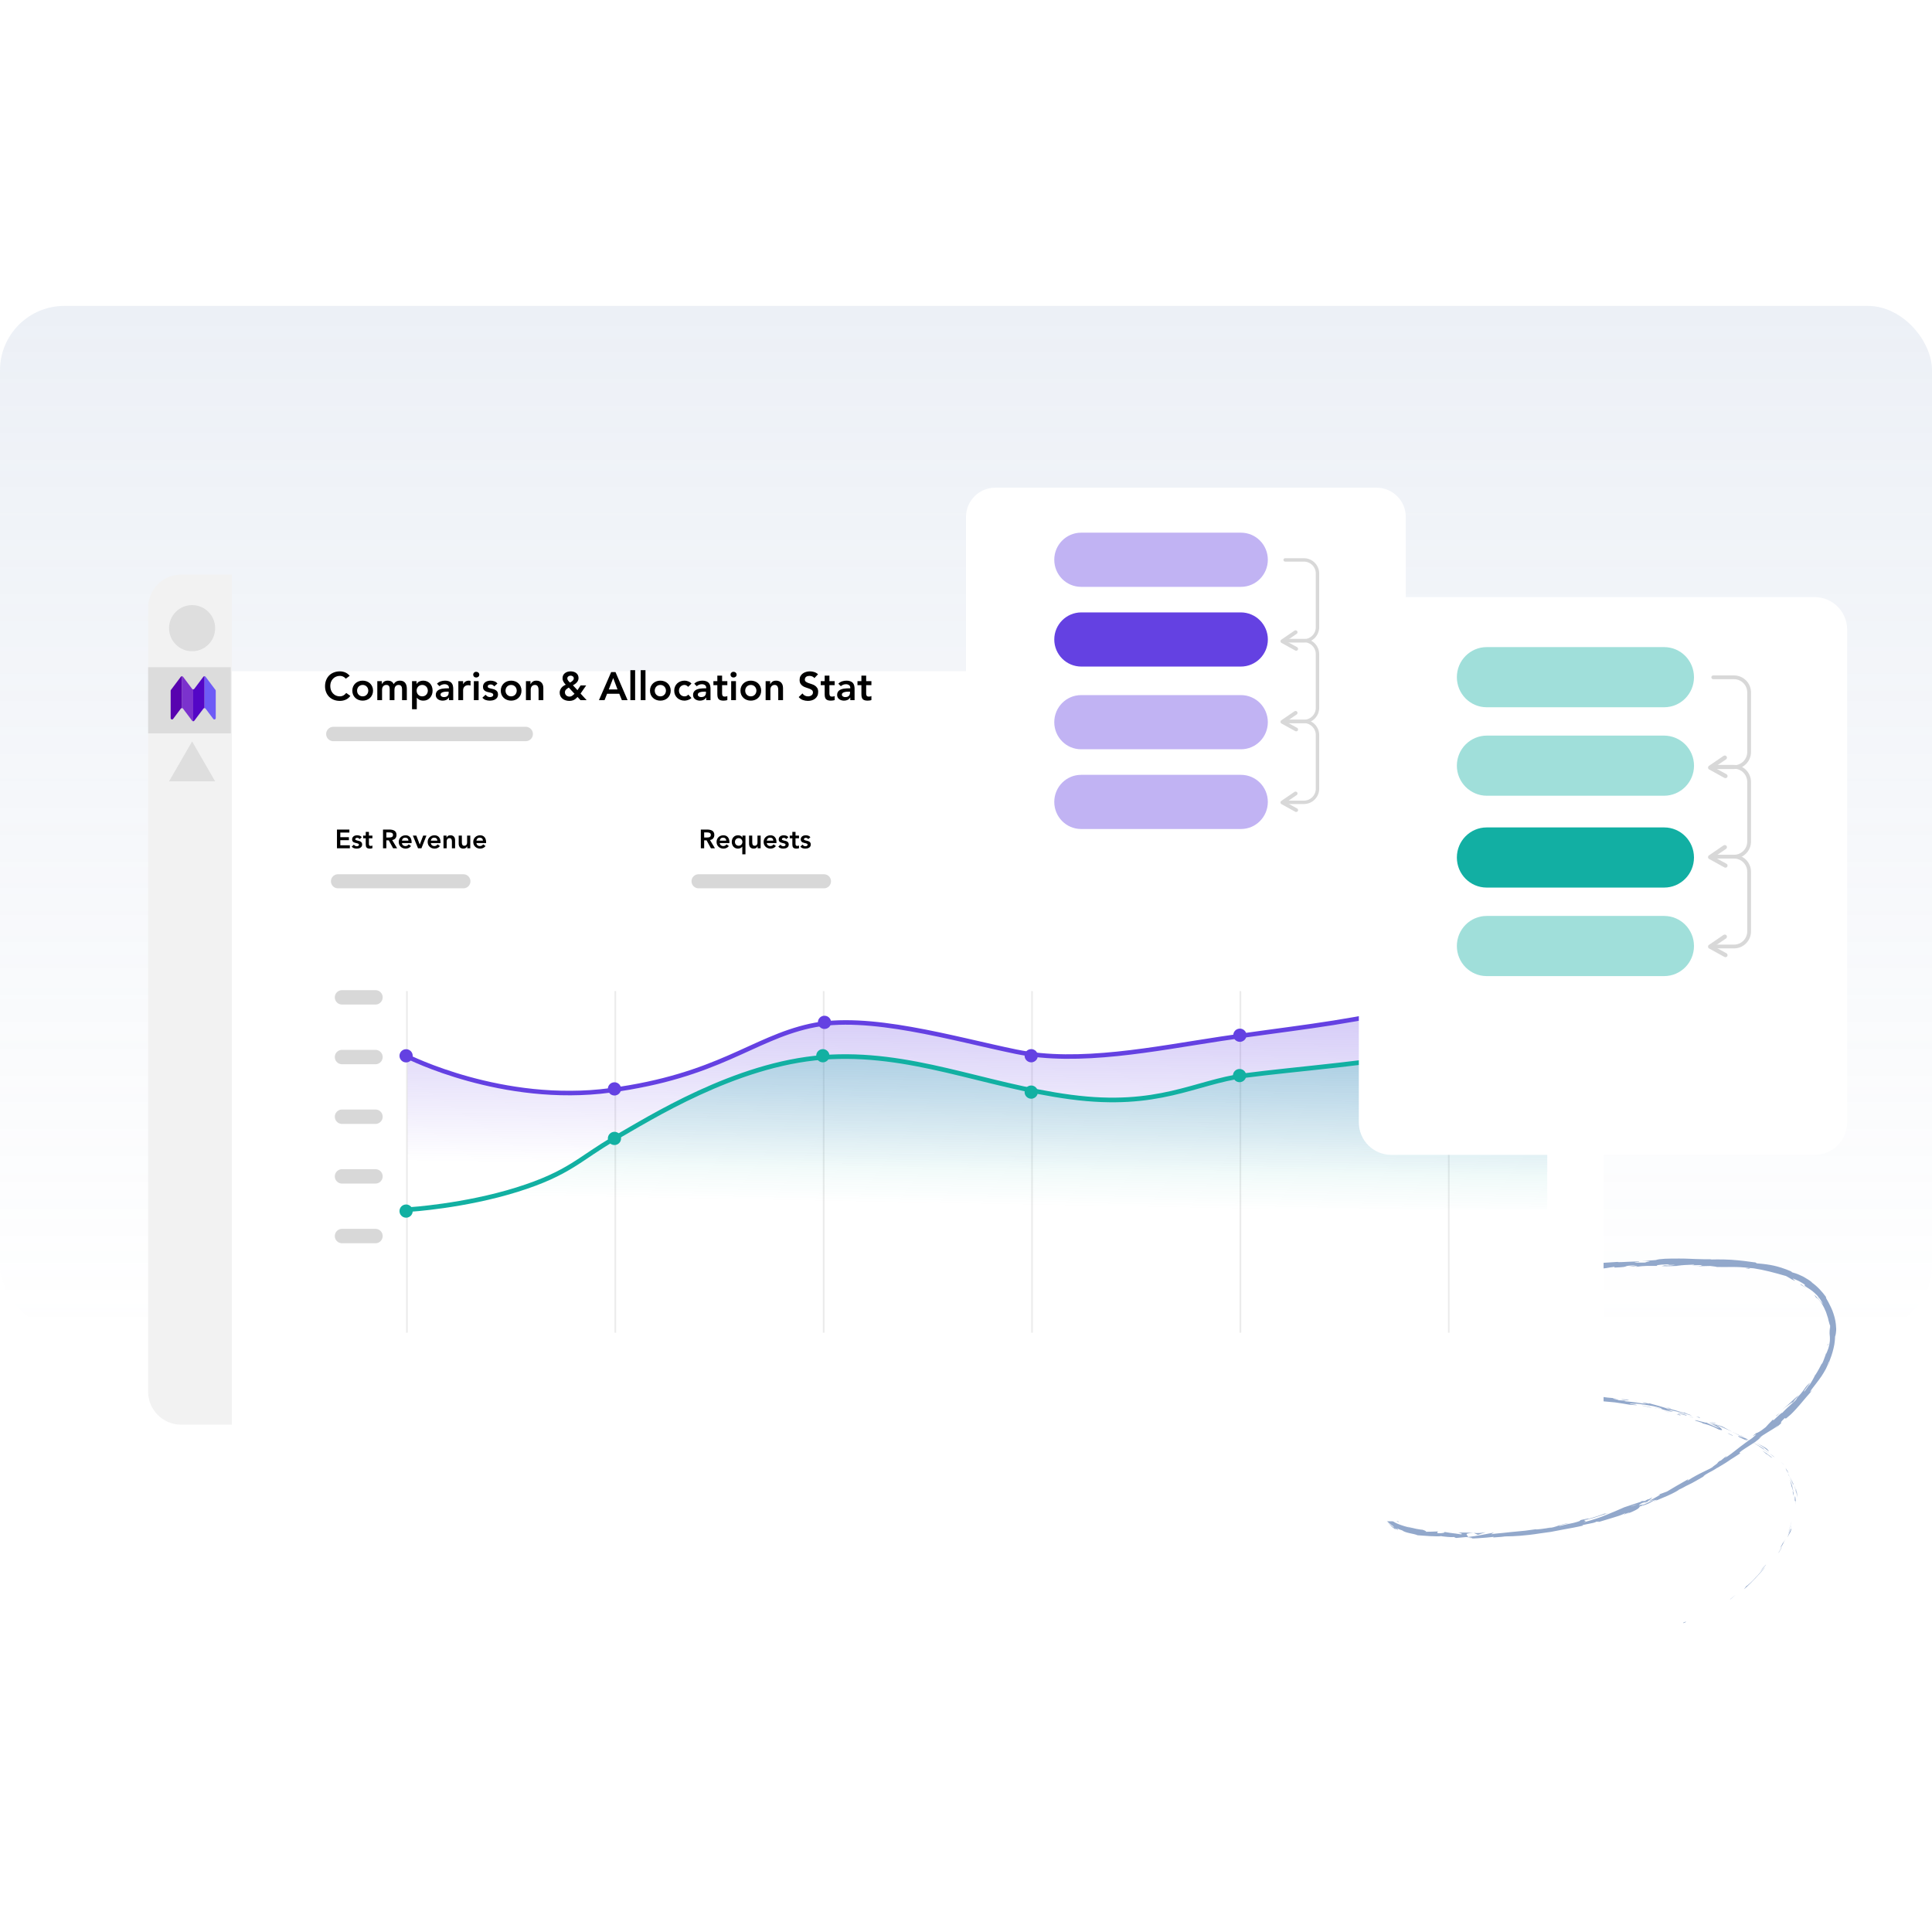 <?xml version="1.0" encoding="UTF-8"?> <svg xmlns="http://www.w3.org/2000/svg" width="600" height="600" viewBox="0 0 600 600" fill="none"><rect y="95" width="600" height="318" rx="20" fill="url(#paint0_linear_3969_24739)" fill-opacity="0.15"></rect><path d="M523.393 503.676C522.473 503.936 522.853 504.026 522.723 504.096C524.253 503.586 523.343 503.636 523.393 503.676Z" fill="#92A8CB"></path><path d="M537.42 496.575L537.23 496.795C537.84 496.325 538.42 495.795 539.01 495.295L537.42 496.575Z" fill="#92A8CB"></path><path d="M548.232 486.705C547.692 487.165 546.802 488.135 545.842 489.265C544.832 490.345 543.722 491.555 542.692 492.365L542.322 492.595C542.092 492.925 541.852 493.255 541.602 493.565C544.052 491.505 546.772 488.385 548.232 486.695V486.705Z" fill="#92A8CB"></path><path d="M553.323 480.656C553.153 480.836 553.333 480.446 553.353 480.406C553.363 480.366 553.252 480.686 552.312 482.206C552.422 482.066 552.453 482.026 552.523 481.936C552.683 481.656 552.953 481.306 553.323 480.646V480.656Z" fill="#92A8CB"></path><path d="M552.523 481.935C551.683 483.265 553.163 481.125 552.523 481.935V481.935Z" fill="#92A8CB"></path><path d="M555.872 475.515C555.642 476.165 555.342 476.795 555.082 477.435C555.342 477.085 556.152 475.425 555.912 476.065C556.712 474.075 556.452 474.455 555.872 475.515Z" fill="#92A8CB"></path><path d="M556.401 473.605L556.051 474.625C556.151 474.465 556.271 474.205 556.401 473.605Z" fill="#92A8CB"></path><path d="M555.203 476.736C555.513 476.046 555.793 475.345 556.053 474.625C555.883 474.885 555.783 474.875 555.673 475.595C555.653 475.385 555.573 475.835 555.203 476.725V476.736Z" fill="#92A8CB"></path><path d="M554.602 477.865C554.032 478.875 553.232 480.125 554.142 478.285C552.252 481.725 552.772 481.365 554.602 477.865Z" fill="#92A8CB"></path><path d="M548.431 485.906L547.411 487.026L546.621 488.076C547.041 487.576 548.581 485.906 548.441 485.906H548.431Z" fill="#92A8CB"></path><path d="M557.963 462.495C557.873 462.375 557.923 463.265 557.863 463.445C557.993 463.965 558.083 464.505 558.143 465.045C558.173 464.205 557.883 462.635 557.963 462.505V462.495Z" fill="#92A8CB"></path><path d="M557.86 463.445C557.71 462.655 557.43 461.896 557.16 461.146C557.46 462.166 557.64 462.775 557.7 463.125C557.78 463.465 557.83 463.525 557.85 463.445H557.86Z" fill="#92A8CB"></path><path d="M556.193 473.136C555.833 474.326 555.443 475.516 554.953 476.656C555.543 475.296 556.023 473.886 556.423 472.456L556.183 473.136H556.193Z" fill="#92A8CB"></path><path d="M553.551 454.495C553.901 454.775 554.211 455.105 554.551 455.415C553.981 454.835 553.381 454.305 552.781 453.785L553.561 454.485L553.551 454.495Z" fill="#92A8CB"></path><path d="M549.123 450.585C549.993 451.045 548.173 449.625 549.053 450.165C547.753 449.235 546.533 448.615 545.453 448.075C546.573 448.705 547.743 449.435 549.123 450.595V450.585Z" fill="#92A8CB"></path><path d="M543.633 447.186C544.203 447.466 544.803 447.746 545.463 448.066C544.863 447.746 544.263 447.446 543.633 447.186Z" fill="#92A8CB"></path><path d="M555.412 457.495C555.362 457.315 555.252 456.965 554.492 455.865C554.632 456.145 554.752 456.445 554.882 456.725C555.042 456.955 555.242 457.205 555.402 457.495H555.412Z" fill="#92A8CB"></path><path d="M554.9 456.766V456.736C554.32 455.906 553.84 455.406 553.66 455.166C553.81 455.376 554.24 455.806 554.9 456.766Z" fill="#92A8CB"></path><path d="M555.53 457.695C555.49 457.625 555.45 457.565 555.41 457.495C555.44 457.585 555.46 457.635 555.53 457.695Z" fill="#92A8CB"></path><path d="M557.723 467.305C557.763 465.905 557.383 463.095 557.383 465.835C557.493 466.815 557.663 465.235 557.723 467.305Z" fill="#92A8CB"></path><path d="M555.902 458.815L556.442 459.935L556.882 461.105C556.912 461.045 556.822 460.595 557.122 461.215L556.562 459.985C556.362 459.585 556.122 459.205 555.912 458.815H555.902Z" fill="#92A8CB"></path><path d="M555.23 457.795C555.45 458.135 555.7 458.455 555.9 458.805C555.77 458.525 555.6 458.275 555.45 458.005L555.23 457.795Z" fill="#92A8CB"></path><path d="M547.08 449.485C546.16 448.965 545.18 448.395 544.07 447.765C545.24 448.485 546.45 449.235 547.57 450.005C547.76 450.065 548.32 450.305 547.08 449.485Z" fill="#92A8CB"></path><path d="M551.17 452.645L550.98 452.505C551.08 452.615 551.16 452.695 551.17 452.645Z" fill="#92A8CB"></path><path d="M532.773 442.325C532.833 442.365 532.883 442.395 532.943 442.435C532.963 442.435 532.973 442.435 533.003 442.425L532.773 442.325Z" fill="#92A8CB"></path><path d="M547.741 450.165C548.571 450.795 549.101 451.125 549.601 451.445C548.981 450.965 548.291 450.505 547.571 450.005C547.481 449.975 547.461 449.985 547.741 450.165Z" fill="#92A8CB"></path><path d="M540.461 445.666C540.931 445.936 541.451 446.236 542.001 446.556C541.561 446.266 540.651 445.706 540.461 445.666Z" fill="#92A8CB"></path><path d="M550.754 452.235L550.884 452.335C550.644 452.075 550.664 452.125 550.754 452.235Z" fill="#92A8CB"></path><path d="M550.752 452.235C550.322 451.895 549.962 451.675 549.602 451.445C550.122 451.815 550.582 452.185 550.992 452.505C550.902 452.405 550.812 452.305 550.762 452.235H550.752Z" fill="#92A8CB"></path><path d="M528.801 442.116C529.031 442.016 531.611 442.746 533.631 443.886C535.761 444.666 534.651 443.535 532.941 442.435C532.841 442.505 532.841 442.496 530.601 441.766C531.361 442.076 535.301 444.026 533.431 443.356C530.561 442.196 531.111 442.325 529.731 441.685C530.851 442.335 525.921 440.626 526.441 441.166L529.021 441.995C529.051 442.065 528.101 441.796 528.791 442.106L528.801 442.116Z" fill="#92A8CB"></path><path d="M537.05 444.245C537.35 444.355 537.64 444.515 537.93 444.645C536.96 444.105 536.24 443.775 534.97 443.055C533.45 442.495 533.12 442.425 533 442.435L537.37 444.365L537.06 444.255L537.05 444.245Z" fill="#92A8CB"></path><path d="M541.822 446.606C541.052 446.436 538.942 445.466 540.122 446.296C542.652 447.576 541.982 447.006 543.512 447.766C539.422 445.686 544.752 448.246 541.842 446.646C542.672 447.006 543.382 447.396 544.062 447.766C543.342 447.336 542.662 446.926 542.002 446.566L542.092 446.626H542.102C542.272 446.746 542.322 446.786 542.122 446.676L542.032 446.636C542.032 446.636 541.902 446.636 541.812 446.606C540.642 445.976 541.652 446.466 542.032 446.636C542.052 446.636 542.082 446.636 542.092 446.636H542.082L537.922 444.656C538.782 445.116 539.872 445.656 541.812 446.606H541.822Z" fill="#92A8CB"></path><path d="M556.711 463.425C556.711 463.285 556.711 463.285 556.731 463.275C556.651 462.985 556.621 462.885 556.711 463.425Z" fill="#92A8CB"></path><path d="M556.363 461.565C556.463 461.885 556.673 462.115 556.873 463.195C556.983 464.145 556.783 463.205 556.723 463.275C556.903 463.895 557.223 465.535 556.993 463.465L556.913 463.145C556.663 461.275 555.733 458.985 555.903 459.275C556.003 459.845 556.103 460.345 556.363 461.565Z" fill="#92A8CB"></path><path d="M550.382 452.706C549.382 451.886 548.332 451.156 547.262 450.456C547.772 450.866 548.262 451.296 548.752 451.726L548.732 451.586C550.432 452.956 550.112 452.596 550.382 452.706Z" fill="#92A8CB"></path><path d="M532.411 442.065H532.961C532.251 441.865 531.531 441.665 530.801 441.515C531.341 441.685 531.891 441.855 532.421 442.065H532.411Z" fill="#92A8CB"></path><path d="M527.743 440.325L527.983 440.215L526.703 439.865L527.743 440.325Z" fill="#92A8CB"></path><path d="M567.184 420.055L567.484 419.025C567.334 419.505 567.244 419.825 567.184 420.055Z" fill="#92A8CB"></path><path d="M563.671 427.015L563.641 427.225C563.801 426.895 563.851 426.745 563.671 427.015Z" fill="#92A8CB"></path><path d="M430.781 472.535C431.041 472.915 431.371 473.245 431.671 473.565C431.971 473.905 432.281 474.185 432.561 474.405C433.111 474.855 433.511 475.085 433.461 474.935C433.331 474.795 433.211 474.635 433.091 474.485C432.551 474.175 432.101 473.835 431.731 473.495C431.351 473.165 431.021 472.865 430.781 472.525V472.535Z" fill="#92A8CB"></path><path d="M511.973 466.245C511.823 466.285 511.673 466.335 511.513 466.375C511.183 466.595 510.843 466.765 510.562 466.945C510.993 466.745 511.483 466.515 511.973 466.245Z" fill="#92A8CB"></path><path d="M512.703 465.035L514.703 464.305C514.243 464.455 513.603 464.685 512.703 465.035Z" fill="#92A8CB"></path><path d="M543.313 393.865L542.023 393.935C544.003 394.145 543.143 393.955 543.313 393.865Z" fill="#92A8CB"></path><path d="M477.571 434.156C476.161 434.226 475.041 434.356 474.051 434.466C475.761 434.376 477.131 434.356 477.571 434.156Z" fill="#92A8CB"></path><path d="M567.91 423.785C568.18 423.135 568.24 422.835 568.2 422.835C567.96 423.515 567.8 423.895 567.91 423.785Z" fill="#92A8CB"></path><path d="M470.002 435.045C470.252 435.015 470.492 434.985 470.742 434.955C471.752 434.745 472.792 434.625 474.042 434.465C472.782 434.555 471.332 434.625 469.992 435.035L470.002 435.045Z" fill="#92A8CB"></path><path d="M387.982 421.176C387.872 421.216 387.742 421.256 387.642 421.296C387.622 421.336 387.772 421.276 387.982 421.176Z" fill="#92A8CB"></path><path d="M345.641 440.485C346.041 440.255 346.681 439.875 347.291 439.515C346.981 439.675 346.481 439.965 345.641 440.485Z" fill="#92A8CB"></path><path d="M508.41 435.146C508.58 435.156 509.45 435.336 508.41 435.146V435.146Z" fill="#92A8CB"></path><path d="M513.293 436.895C513.073 436.875 512.893 436.865 512.863 436.905C512.953 436.875 513.103 436.875 513.293 436.895Z" fill="#92A8CB"></path><path d="M460.024 438.395L459.934 438.415C460.244 438.385 460.194 438.385 460.024 438.395Z" fill="#92A8CB"></path><path d="M509.962 435.535C509.572 435.445 509.132 435.335 508.652 435.215C508.862 435.265 509.262 435.365 509.962 435.535Z" fill="#92A8CB"></path><path d="M509.762 435.406C510.122 435.486 510.402 435.546 510.662 435.606C510.802 435.606 510.682 435.556 509.762 435.406Z" fill="#92A8CB"></path><path d="M506.963 434.936C507.563 435.016 508.123 435.096 508.643 435.226C508.443 435.176 508.353 435.146 508.413 435.146C508.113 435.076 507.673 435.036 506.953 434.936H506.963Z" fill="#92A8CB"></path><path d="M469.643 396.906C469.573 396.906 469.493 396.916 469.423 396.926C468.403 397.196 468.853 397.096 469.643 396.906Z" fill="#92A8CB"></path><path d="M457.702 476.055H457.582L457.732 476.075L457.692 476.055H457.702Z" fill="#92A8CB"></path><path d="M461.42 475.835C459.84 476.105 458.93 476.175 457.73 476.065C458.14 476.265 458.55 476.475 458.97 476.645L461.42 475.835Z" fill="#92A8CB"></path><path d="M564.731 402.895C564.961 403.245 565.231 403.545 565.411 403.915L565.981 404.995C565.131 403.785 564.231 402.905 563.831 402.455C563.621 402.235 563.481 402.165 563.521 402.235C563.561 402.305 563.731 402.545 564.031 403.025C564.361 402.945 565.981 404.725 566.841 406.935C567.131 407.455 567.251 408.035 567.441 408.555C567.531 408.815 567.611 409.075 567.691 409.315C567.751 409.565 567.801 409.805 567.851 410.025C567.951 410.465 568.061 410.835 568.151 411.115C568.221 411.395 568.281 411.565 568.361 411.605C568.341 412.155 568.361 412.695 568.311 413.235C568.331 412.765 568.261 412.695 568.241 412.235C568.241 413.025 568.181 413.555 568.191 413.995C568.191 414.425 568.261 414.755 568.281 415.115C568.291 415.825 568.421 416.695 567.821 418.715C567.331 420.105 566.901 421.025 567.161 420.065C567.031 420.585 566.841 421.105 566.641 421.615C566.441 422.125 566.281 422.645 566.041 423.145C565.601 423.995 565.611 423.735 566.041 422.895C565.321 424.395 564.531 425.875 563.601 427.285V427.245C563.311 427.915 562.481 429.325 562.051 430.015C561.211 430.995 562.391 429.455 562.121 429.675C561.621 430.465 561.041 431.215 560.501 431.985C559.631 432.755 561.041 430.885 562.191 429.335C561.191 430.215 560.821 430.655 560.291 431.465C559.731 432.245 558.961 433.355 556.861 435.265C557.461 434.615 558.031 433.945 558.611 433.285C557.191 434.295 555.921 435.895 553.501 437.745C553.791 437.535 555.021 436.635 555.851 436.015C556.671 435.385 557.181 435.095 556.161 436.225C555.531 436.805 554.641 437.545 553.521 438.765C553.361 438.615 552.201 439.745 550.721 441.125L550.631 440.815C549.071 442.355 549.241 442.295 548.351 443.225C546.441 444.755 545.911 444.895 545.351 445.105C542.301 447.535 547.661 443.685 544.111 446.645C542.761 447.555 541.641 448.375 540.481 449.265C539.311 450.145 538.141 451.165 536.531 452.265C534.561 453.415 536.771 451.905 536.031 452.265L534.461 453.555C534.041 453.815 534.141 453.675 534.191 453.595C532.811 454.595 534.231 453.915 532.021 455.435C531.811 455.785 530.541 456.345 529.011 457.095C527.471 457.825 525.691 458.785 524.301 459.695C523.531 459.985 524.571 459.365 524.301 459.375C520.341 461.605 520.911 461.305 517.681 463.215L514.681 464.315C516.911 463.585 514.281 465.005 511.941 466.255C512.751 466.015 513.441 465.825 513.891 465.665C512.621 466.265 511.371 466.905 510.061 467.415C509.571 467.545 509.931 467.305 510.531 466.955C510.271 467.075 510.031 467.195 509.831 467.285C508.381 467.715 509.051 467.285 510.001 466.755C510.501 466.625 511.001 466.525 511.481 466.385C512.361 465.805 513.181 465.245 512.911 465.175C512.671 465.315 512.201 465.555 511.681 465.795C511.911 465.645 512.051 465.535 511.931 465.555C511.791 465.575 511.421 465.835 510.811 466.145L509.801 466.175L509.631 466.375L504.441 468.095C502.661 468.905 500.961 469.595 498.991 470.405C497.031 471.255 494.731 471.975 491.721 472.805C493.161 472.195 491.951 472.345 491.961 472.055C493.671 471.915 496.611 470.805 499.671 469.835C498.061 470.305 498.371 470.065 498.771 469.895C497.871 470.215 496.981 470.575 496.071 470.865L493.331 471.705C493.401 471.455 492.111 471.835 490.631 472.115C491.231 472.185 490.221 472.545 488.761 472.925C487.291 473.255 485.391 473.625 484.261 473.925C484.091 473.805 484.611 473.545 487.411 473.025C484.261 473.275 483.541 474.395 480.431 474.595C481.121 474.485 481.501 474.475 481.751 474.335C480.171 474.725 476.211 475.155 477.121 474.905L477.811 474.805C476.671 474.965 475.221 475.155 473.691 475.365C472.151 475.515 470.531 475.665 469.021 475.815C466.021 476.195 463.481 476.285 463.151 476.515C463.101 476.465 463.741 476.035 464.011 475.945C461.291 476.445 458.541 477.055 455.761 477.345C456.491 477.035 453.721 476.165 457.551 476.075C456.451 475.995 455.101 475.905 452.781 475.965C453.531 476.035 454.631 476.495 453.611 476.495C450.811 476.035 451.661 476.305 448.221 475.695C449.331 475.855 448.051 476.275 446.281 476.115C446.561 476.065 446.181 475.595 446.831 475.595C445.351 475.635 443.861 475.715 442.371 475.715C443.481 475.755 442.611 475.315 441.661 475.045C441.881 475.125 440.941 475.005 439.831 474.795C438.721 474.585 437.461 474.225 436.921 474.055C437.471 474.285 438.041 474.485 438.621 474.665C436.281 474.045 435.181 473.675 434.061 473.235C433.501 473.015 432.971 472.725 432.361 472.275C431.741 471.835 431.091 471.165 430.411 470.135C430.631 470.355 430.971 470.555 431.091 470.445C431.221 470.325 431.061 469.965 430.551 468.905C430.191 468.485 429.371 467.505 428.761 465.905C428.141 464.325 427.741 462.115 428.091 459.845L428.421 459.025C428.651 457.885 428.961 456.755 429.421 455.675C429.121 456.745 428.671 458.795 428.711 460.945C428.701 462.015 428.851 463.105 429.021 464.095C429.241 465.085 429.501 465.975 429.781 466.675C429.621 465.815 429.671 465.675 429.641 465.445C429.621 465.215 429.571 464.875 429.491 463.575C429.551 463.105 429.611 463.465 429.661 464.025C429.761 464.585 429.851 465.345 429.951 465.705C429.581 463.755 429.691 461.695 430.161 459.745C429.971 459.845 430.131 458.685 430.491 457.555C430.651 456.985 430.871 456.435 431.031 456.035C431.171 455.625 431.281 455.375 431.191 455.395C430.201 457.415 429.661 459.655 429.591 461.865C429.441 461.995 429.231 461.005 429.431 459.415C429.611 457.835 430.261 455.645 431.611 453.795C432.381 452.925 431.551 454.805 431.731 454.785C431.831 454.515 432.371 453.605 433.011 452.785C433.641 451.965 434.361 451.225 434.541 451.115C434.121 451.595 433.751 452.105 433.371 452.605C434.231 451.715 434.861 450.925 435.621 450.155C436.381 449.385 437.251 448.615 438.601 447.895C439.481 447.315 441.451 446.605 441.531 446.375C439.881 446.895 439.011 446.175 439.901 445.345C440.071 445.255 441.351 444.625 442.771 444.055C444.191 443.485 445.731 442.955 446.331 442.805C448.051 442.375 444.161 444.435 445.621 444.065C445.641 443.955 446.501 443.495 446.851 443.305C447.921 442.965 446.511 443.695 448.761 442.805C449.031 442.375 453.421 441.165 449.751 442.175C451.971 441.315 452.131 441.325 454.791 440.485C453.871 440.545 457.001 439.125 459.281 438.355C459.161 438.465 459.711 438.425 459.981 438.415C462.371 437.875 464.201 437.435 466.011 437.115C467.831 436.815 469.601 436.535 471.851 436.165C472.281 436.185 474.471 436.005 473.561 436.255C474.201 436.115 474.791 435.945 476.181 435.755C478.911 435.685 473.081 436.185 475.171 436.245C475.251 436.145 476.141 435.975 477.261 435.775C478.391 435.645 479.741 435.485 480.741 435.365C480.421 435.245 479.271 435.315 477.941 435.445C476.621 435.595 475.141 435.905 474.151 436.065C474.121 435.875 474.961 435.575 476.401 435.225C477.841 434.845 479.911 434.625 482.301 434.345C483.251 434.245 483.831 434.225 484.181 434.245C484.531 434.255 484.631 434.285 484.651 434.325C484.671 434.395 484.301 434.475 484.631 434.435C488.211 434.405 489.731 434.175 491.111 434.125C492.491 434.055 493.721 433.905 496.691 434.245C499.031 434.695 496.761 434.735 497.271 434.965C495.721 434.865 494.541 434.785 493.481 434.705C492.421 434.615 491.481 434.525 490.431 434.495L493.011 434.695C492.021 434.765 489.961 434.695 488.831 434.665C489.331 434.695 490.331 434.745 491.631 434.825C492.941 434.905 494.551 434.915 496.271 435.045C497.991 435.205 499.821 435.365 501.561 435.525C503.291 435.765 504.931 436.035 506.281 436.275C506.771 436.305 507.431 436.345 507.881 436.375C508.321 436.415 508.551 436.415 508.171 436.285C507.601 436.175 507.021 436.135 506.441 436.055C504.881 435.625 509.731 436.265 507.561 435.845C508.731 435.965 509.961 436.145 511.311 436.335C512.661 436.535 514.131 436.775 515.711 437.265L516.251 437.685C516.201 437.605 514.201 436.965 513.271 436.885C514.651 437.035 518.091 438.465 519.651 438.465L517.451 437.715C519.791 438.085 522.651 438.735 525.431 439.675C524.241 439.015 524.781 439.505 522.871 438.585C523.681 439.045 521.881 438.485 520.211 437.965C518.521 437.515 516.961 437.145 518.321 437.695C517.331 437.255 516.441 436.985 515.461 436.715C514.971 436.575 514.471 436.435 513.911 436.275C513.351 436.135 512.751 435.975 512.081 435.755C512.151 435.865 513.021 436.115 510.601 435.595C510.491 435.595 510.221 435.585 510.051 435.575C509.981 435.555 509.951 435.555 509.891 435.535C509.941 435.545 509.971 435.555 510.021 435.575C509.911 435.575 509.901 435.575 510.071 435.585C510.641 435.735 511.101 435.875 511.281 435.965C510.661 435.955 509.391 435.755 508.111 435.545C506.821 435.385 505.521 435.235 504.861 435.195C503.421 434.945 505.481 435.175 504.701 434.965L502.721 434.855C502.561 434.585 498.891 434.115 502.341 434.335C501.311 434.195 500.281 434.135 499.251 434.035C498.341 433.895 497.261 433.765 496.211 433.655C495.161 433.555 494.141 433.565 493.361 433.575C491.891 433.485 489.651 433.675 490.931 433.555C489.311 433.505 487.681 433.645 486.061 433.695L486.011 433.645C481.191 433.675 476.171 434.535 470.681 434.945C469.101 435.295 467.461 435.625 464.791 436.085L464.241 436.035C462.231 436.575 458.101 437.285 457.311 437.785C454.991 437.905 447.631 440.695 444.241 442.195L444.211 442.465C441.891 443.495 439.701 444.635 437.111 446.505L437.391 446.565C436.311 447.405 434.871 448.425 433.421 449.775C431.971 451.125 430.501 452.775 429.441 454.775C429.521 454.475 430.101 453.475 430.611 452.865C428.851 454.905 427.831 457.715 427.541 460.445C427.221 463.205 427.601 465.895 428.271 468.265C428.791 469.385 429.181 470.185 429.621 470.935C429.551 470.845 429.491 470.755 429.431 470.685C429.501 470.785 429.611 470.945 429.721 471.105C429.871 471.345 430.011 471.575 430.161 471.825C430.341 472.055 430.531 472.285 430.721 472.525C430.401 472.105 430.091 471.705 429.871 471.325C430.131 471.735 430.551 472.165 431.011 472.655C431.231 472.905 431.521 473.105 431.791 473.335C432.061 473.565 432.341 473.785 432.641 473.965C432.761 474.145 432.891 474.315 433.021 474.485C433.121 474.545 433.201 474.595 433.301 474.655C434.491 475.405 434.331 475.095 433.761 474.605C434.391 474.925 435.001 475.135 435.471 475.275C435.911 475.645 436.781 475.915 437.701 476.125C438.621 476.335 439.581 476.495 440.271 476.795C441.201 476.855 446.891 477.345 447.621 477.015C447.661 477.065 448.041 477.125 447.341 477.065C448.791 477.205 450.251 477.445 451.561 477.345L452.171 477.635L455.371 477.345C457.301 477.565 458.111 477.685 456.181 477.845C458.511 477.765 459.451 477.675 460.311 477.615C461.171 477.555 461.941 477.505 463.901 477.285L463.711 477.475C464.421 477.445 465.331 477.355 466.181 477.295C467.021 477.185 467.801 477.095 468.221 477.125C469.801 477.125 473.721 476.945 478.201 476.215C479.321 476.055 480.481 475.895 481.661 475.735C482.821 475.515 484.001 475.285 485.161 475.065C486.321 474.855 487.471 474.645 488.581 474.435C489.691 474.255 490.741 473.965 491.741 473.765C490.081 473.645 495.461 473.065 495.671 472.585C496.161 472.585 497.281 472.375 496.031 472.805C498.021 472.205 499.511 471.755 500.851 471.355C502.191 470.945 503.381 470.605 504.681 469.965C505.171 469.925 503.901 470.445 504.331 470.365C504.641 470.225 505.531 469.805 505.961 469.725C506.381 469.645 505.421 470.035 504.831 470.315C508.811 468.815 509.071 468.295 509.231 467.855C510.261 467.555 511.041 467.325 511.711 467.035C512.371 466.735 512.951 466.405 513.611 465.995C514.341 465.805 515.531 465.425 513.141 466.515C513.821 466.225 515.911 465.345 517.841 464.535C519.761 463.695 521.441 462.735 521.451 462.585C521.901 462.445 523.311 461.675 523.641 461.475C524.381 461.105 524.961 460.825 525.451 460.585C525.931 460.335 526.321 460.105 526.711 459.885C527.491 459.435 528.261 458.995 529.671 458.185L528.861 458.595C529.331 458.125 529.911 457.775 530.651 457.375C531.391 456.975 532.311 456.535 533.391 455.785L533.351 455.855C535.951 454.325 536.481 453.945 537.001 453.585C537.511 453.185 538.091 452.925 540.551 451.265H540.161C540.251 450.925 541.351 450.205 542.771 449.305C543.481 448.855 544.271 448.355 545.051 447.835C545.801 447.275 546.531 446.685 547.171 446.105L546.131 446.795C547.471 445.465 550.641 443.995 552.091 442.755C552.421 442.495 551.671 443.265 551.231 443.645C555.111 440.515 551.521 443.005 554.211 440.455C554.821 440.105 553.831 441.345 555.681 439.675C556.181 439.305 557.441 438.005 558.821 436.415C560.191 434.825 561.681 432.995 562.851 431.715C562.281 432.235 561.731 432.745 562.731 431.335C563.531 430.275 564.661 428.875 565.671 427.415C566.141 426.665 566.631 425.925 567.001 425.205C567.361 424.475 567.681 423.805 567.841 423.215C568.001 422.915 568.081 422.805 568.121 422.805C568.501 421.845 569.071 420.275 569.421 418.735C569.811 417.205 569.891 415.725 569.891 415.105C570.001 414.875 570.081 414.505 570.151 414.025C570.211 413.545 570.291 412.955 570.221 412.305C570.181 410.995 569.911 409.435 569.421 408.025C568.991 406.585 568.281 405.335 567.821 404.395C567.271 403.505 566.951 402.895 567.101 402.805C565.841 401.075 564.361 399.465 562.621 398.245L562.791 398.295C562.011 397.625 561.251 397.215 560.631 396.835C560.021 396.435 559.451 396.215 558.981 395.995C558.041 395.545 557.341 395.355 556.661 395.165C555.821 394.765 556.471 394.965 556.561 394.965C553.861 393.805 552.291 393.395 550.851 393.055C549.391 392.745 548.041 392.535 545.611 392.345L545.141 392.055C544.481 392.025 542.411 391.645 539.781 391.405C537.141 391.125 533.981 391.075 531.151 391.155C531.211 391.135 531.321 391.085 531.771 391.065C530.181 391.105 528.431 391.065 526.671 391.005C524.911 390.945 523.131 390.835 521.481 390.855C518.181 390.845 515.371 390.885 514.221 391.325L510.041 391.625C515.461 391.565 509.251 391.995 511.481 392.085C509.351 392.155 505.971 392.145 508.581 391.915L508.991 391.935C509.931 391.445 502.261 392.195 502.391 391.895C491.731 392.525 481.371 393.585 471.471 395.015L472.661 395.185C471.511 395.345 470.351 395.465 469.211 395.685C468.301 395.775 467.961 395.635 470.411 395.225C469.091 395.255 466.321 396.115 466.271 396.195C461.451 396.915 468.081 395.475 466.611 395.735L464.621 396.115L465.081 396.075C463.481 396.495 463.371 396.665 460.421 397.175C458.541 397.445 459.431 397.145 458.691 397.265C458.691 397.245 458.441 397.265 457.561 397.455C456.121 397.715 454.691 398.055 453.251 398.345L455.021 398.225C453.141 398.765 450.981 399.095 453.021 398.955C451.521 399.055 447.501 399.865 443.651 400.735C439.821 401.725 436.141 402.715 435.241 402.875C433.941 403.305 432.641 403.695 431.261 404.065C429.891 404.475 428.451 404.905 426.851 405.385C427.661 405.195 428.221 405.345 425.451 406.125C426.281 405.245 420.331 407.365 417.971 407.635C420.031 407.245 410.251 410.345 413.471 409.685C411.181 410.415 413.261 409.515 411.491 409.965C406.121 411.925 399.601 414.125 393.031 416.725C392.961 416.845 394.101 416.505 392.741 417.195L389.161 418.295C387.891 418.885 388.161 419.225 385.711 419.975C386.071 419.895 386.601 419.775 385.751 420.165C384.151 420.815 382.531 421.475 380.921 422.125C379.341 422.865 377.751 423.615 376.161 424.355C374.571 425.115 372.981 425.875 371.391 426.635L369.001 427.785L366.651 429.025C363.511 430.685 360.371 432.335 357.211 433.945C354.111 435.655 351.001 437.345 347.851 438.935C349.581 438.125 348.491 438.765 347.231 439.495C348.071 439.055 347.311 439.675 347.531 439.675C345.761 440.535 344.061 441.505 342.341 442.465C341.591 443.295 337.011 445.835 336.641 446.405L338.191 445.375C336.281 446.975 341.531 444.175 341.451 444.735C342.521 443.835 344.141 442.995 345.931 442.005C347.751 441.075 349.771 440.055 351.601 438.675C352.511 438.255 350.931 439.225 351.441 439.045C352.341 438.315 353.531 437.585 355.801 436.385L355.571 436.575C356.351 436.125 357.081 435.705 357.761 435.305C358.461 434.945 359.131 434.595 359.761 434.275C361.041 433.635 362.221 433.035 363.421 432.435C364.631 431.835 365.861 431.225 367.241 430.545C367.931 430.205 368.661 429.835 369.441 429.455C370.241 429.095 371.091 428.705 372.011 428.285L371.371 428.345C372.961 427.625 373.321 427.525 374.081 427.225C375.751 426.075 369.651 429.305 371.141 428.205C372.281 427.905 375.061 426.585 377.751 425.315C379.101 424.685 380.431 424.055 381.521 423.575C382.631 423.135 383.501 422.835 383.911 422.795C386.381 421.745 383.091 422.875 385.551 421.825L386.261 421.665L386.811 421.235C388.441 420.565 389.321 420.375 389.421 420.455C389.021 420.615 388.321 420.965 387.901 421.155C390.061 420.415 393.771 418.555 394.531 418.335C393.711 418.605 392.931 418.945 392.121 419.245C398.851 416.385 407.251 413.345 413.891 410.905L413.351 410.985C418.411 409.075 417.461 409.625 423.121 407.865L422.921 407.945C424.031 407.505 425.531 407.005 427.091 406.555C425.691 407.095 429.851 405.975 428.011 406.655C433.561 404.785 430.741 405.665 434.381 404.315L435.291 404.255C436.531 403.775 436.611 403.675 439.471 402.885C437.151 403.635 441.361 402.665 438.781 403.525C444.871 402.275 447.661 400.995 450.561 400.905C453.251 399.845 445.251 401.795 446.791 401.365C445.451 401.505 449.021 400.525 450.931 400.155C451.901 399.945 452.761 399.915 453.981 399.795C455.211 399.705 456.781 399.425 459.241 399.015C458.751 399.095 458.721 399.145 458.241 399.225C460.101 399.015 461.811 398.425 464.101 398.215C465.321 397.715 467.031 397.705 467.341 397.285L462.841 398.175C465.381 397.655 467.701 396.725 471.971 396.295C471.651 396.415 470.401 396.665 469.551 396.895C470.801 396.755 471.921 396.475 473.221 396.385C473.071 396.595 471.691 396.785 470.021 397.065C468.351 397.375 466.391 397.725 465.051 398.095C466.401 398.005 470.191 396.915 468.871 397.545C469.341 397.335 469.881 397.175 470.481 397.045C471.081 396.935 471.731 396.855 472.431 396.775C473.821 396.615 475.391 396.435 477.031 396.015L476.841 396.255C477.361 396.145 478.451 395.895 479.421 395.765L477.691 396.285C479.031 395.975 480.341 395.845 481.641 395.735C482.291 395.675 482.941 395.615 483.581 395.555C484.231 395.505 484.881 395.445 485.521 395.345C482.791 395.605 482.481 395.655 482.561 395.535C482.641 395.435 483.101 395.265 481.941 395.345C483.611 395.015 484.701 394.925 485.501 394.885C486.301 394.845 486.821 394.865 487.371 394.895C488.461 394.955 489.651 395.015 493.411 394.585C492.391 394.715 489.561 394.845 491.151 394.585C492.591 394.485 494.501 394.375 495.391 394.405C500.391 393.905 494.601 394.245 496.721 393.915C498.451 394.055 499.171 393.655 501.371 393.435L501.401 393.655C507.131 393.445 502.891 393.105 508.051 392.955L505.891 393.395L508.571 393.155L508.031 393.435C510.941 393.035 511.861 393.155 514.721 393.135C514.051 392.995 515.081 392.725 517.621 392.665C519.351 392.755 516.651 392.895 520.251 392.785C519.441 392.945 518.551 393.135 516.991 392.965C516.831 393.045 516.191 393.125 516.031 393.195C517.901 393.305 520.711 393.125 522.011 393.095C521.511 393.095 520.911 393.095 520.601 393.075L523.201 392.865L525.811 392.745C526.631 392.845 525.981 392.895 525.331 392.955C526.391 392.955 527.121 392.865 528.671 392.865C528.271 393.035 528.361 393.225 526.161 393.265L531.121 393.155C531.451 393.235 533.661 393.415 533.021 393.465C535.781 393.585 539.761 393.245 543.331 393.815C543.521 393.795 543.901 393.815 544.661 393.895C548.001 394.425 550.881 395.195 554.671 396.285C555.341 396.625 555.971 397.045 556.611 397.415C559.401 398.665 554.081 395.715 558.721 397.875C561.881 399.645 559.731 398.805 560.751 399.535C561.481 400.015 562.561 400.615 563.581 401.575C564.631 402.495 565.601 403.785 566.311 405.245C565.671 404.375 565.331 403.605 564.631 402.875L564.731 402.895ZM556.261 436.145C556.771 435.585 557.701 434.415 558.161 434.085C557.771 434.885 557.221 435.285 556.261 436.145ZM506.401 467.905C506.911 467.635 507.741 467.365 508.691 467.105C508.021 467.375 507.261 467.645 506.401 467.905ZM496.901 433.945H496.821C495.111 433.715 495.721 433.805 496.901 433.945ZM500.451 434.345C500.811 434.345 500.791 434.315 500.641 434.265C500.391 434.295 499.591 434.235 498.681 434.135C498.931 434.215 499.381 434.295 500.451 434.335V434.345ZM458.391 397.395L459.081 397.335C457.561 397.675 457.981 397.535 458.391 397.395Z" fill="#92A8CB"></path><path d="M512.602 465.185C512.812 465.135 512.882 465.145 512.942 465.165C513.202 465.015 513.192 464.975 512.602 465.185Z" fill="#92A8CB"></path><path d="M543.553 393.845H543.433C543.363 393.845 543.332 393.845 543.312 393.855H543.553V393.845Z" fill="#92A8CB"></path><path d="M446.973 443.615C446.303 443.865 445.913 443.975 445.653 444.045C445.633 444.105 445.953 444.025 446.973 443.615Z" fill="#92A8CB"></path><path d="M519.111 437.406L516.871 436.906C517.951 437.166 518.321 437.306 518.851 437.476C518.811 437.416 518.411 437.236 519.101 437.406H519.111Z" fill="#92A8CB"></path><path d="M537.193 445.465C537.503 445.585 537.823 445.775 538.123 445.895L538.083 445.765C536.823 445.125 535.883 444.815 537.183 445.465H537.193Z" fill="#92A8CB"></path><path d="M520.951 438.686C521.071 438.916 522.451 439.276 523.981 439.716C523.891 439.686 523.801 439.656 523.711 439.636C524.241 439.526 522.591 439.106 520.941 438.686H520.951Z" fill="#92A8CB"></path><path d="M524.344 439.815C524.814 439.955 525.294 440.095 525.754 440.245C525.964 440.205 525.194 440.045 524.344 439.815Z" fill="#92A8CB"></path><path d="M504.96 434.796C505.7 434.946 505.47 434.626 505.88 434.766C506.75 434.656 500.82 434.346 504.96 434.796Z" fill="#92A8CB"></path><path d="M522.013 439.646L521.533 439.256L520.633 439.176L522.013 439.646Z" fill="#92A8CB"></path><path d="M509.88 436.515L512.36 437.065C512.36 437.065 512.65 437.065 513.04 437.115C511.51 436.805 509.83 436.435 509.88 436.515Z" fill="#92A8CB"></path><path d="M513.043 437.125C513.843 437.265 514.593 437.466 515.043 437.546C514.613 437.436 513.693 437.205 513.043 437.125Z" fill="#92A8CB"></path><path d="M518.663 438.745L517.953 438.515L516.223 438.065L518.663 438.745Z" fill="#92A8CB"></path><path d="M482.713 434.666L479.953 434.926C479.673 435.026 480.433 435.016 481.463 434.916C482.123 434.816 483.143 434.716 482.713 434.666Z" fill="#92A8CB"></path><path d="M491.073 435.165C490.333 435.095 490.283 435.035 489.863 434.945L489.773 435.225L491.073 435.165Z" fill="#92A8CB"></path><path d="M483.043 435.335C482.773 435.435 479.073 435.845 482.553 435.575C482.823 435.455 485.583 435.285 483.043 435.335Z" fill="#92A8CB"></path><path d="M442.781 444.646C442.991 444.536 443.201 444.436 443.411 444.336L443.121 443.956L442.781 444.636V444.646Z" fill="#92A8CB"></path><path d="M434.201 472.365C433.601 471.945 433.321 471.655 433.121 471.515C432.931 471.375 432.841 471.345 432.771 471.325C432.631 471.275 432.481 471.265 431.701 470.185C431.471 469.915 431.701 470.425 432.081 470.835C432.421 471.265 432.791 471.665 432.501 471.455C432.861 471.735 433.171 471.985 433.431 472.185C433.711 472.365 433.921 472.515 434.091 472.595C434.421 472.755 434.471 472.715 434.201 472.375V472.365Z" fill="#92A8CB"></path><path d="M432.502 471.445C432.292 471.245 432.072 471.035 431.832 470.805C432.212 471.175 432.392 471.345 432.502 471.445Z" fill="#92A8CB"></path><path d="M338.944 444.385L337.094 445.426L338.334 444.836L338.944 444.385Z" fill="#92A8CB"></path><path d="M335.682 446.825L335.102 446.845L334.172 447.745C334.572 447.485 335.342 446.965 335.682 446.825Z" fill="#92A8CB"></path><path d="M551.601 439.656L551.531 439.816C551.821 439.656 552.181 439.326 552.911 438.676L551.601 439.656Z" fill="#92A8CB"></path><path d="M567.62 417.555L567.5 418.005L567.97 417.215L567.62 417.555Z" fill="#92A8CB"></path><path d="M559.172 398.946C559.552 399.196 559.982 399.446 560.402 399.696C560.832 399.946 561.202 400.266 561.562 400.536C561.162 400.246 560.832 399.956 560.522 399.726C560.212 399.496 559.952 399.305 559.742 399.155C559.332 398.855 559.142 398.725 559.162 398.935L559.172 398.946Z" fill="#92A8CB"></path><g filter="url(#filter0_dd_3969_24739)"><rect x="46" y="178.445" width="447" height="264" rx="10.271" fill="white"></rect></g><path d="M46 188.717C46 183.044 50.599 178.445 56.272 178.445H72V442.445H56.272C50.599 442.445 46 437.847 46 432.174V188.717Z" fill="#F2F2F2"></path><path d="M410.279 282.793C411.42 282.793 412.344 281.869 412.344 280.728C412.344 279.588 411.42 278.664 410.279 278.664C409.139 278.664 408.215 279.588 408.215 280.728C408.215 281.869 409.139 282.793 410.279 282.793Z" fill="#00B6E0"></path><path opacity="0.18" d="M437.807 282.793C438.947 282.793 439.871 281.869 439.871 280.728C439.871 279.588 438.947 278.664 437.807 278.664C436.667 278.664 435.742 279.588 435.742 280.728C435.742 281.869 436.667 282.793 437.807 282.793Z" fill="#00B6E0"></path><line x1="126.374" y1="307.787" x2="126.374" y2="413.875" stroke="#D8D8D8" stroke-opacity="0.5" stroke-width="0.514"></line><line x1="191.085" y1="307.787" x2="191.085" y2="413.875" stroke="#D8D8D8" stroke-opacity="0.5" stroke-width="0.514"></line><line x1="255.796" y1="307.787" x2="255.796" y2="413.875" stroke="#D8D8D8" stroke-opacity="0.5" stroke-width="0.514"></line><line x1="320.507" y1="307.787" x2="320.507" y2="413.875" stroke="#D8D8D8" stroke-opacity="0.5" stroke-width="0.514"></line><line x1="385.21" y1="307.787" x2="385.21" y2="413.875" stroke="#D8D8D8" stroke-opacity="0.5" stroke-width="0.514"></line><line x1="449.929" y1="307.787" x2="449.929" y2="413.875" stroke="#D8D8D8" stroke-opacity="0.5" stroke-width="0.514"></line><path d="M171.062 338.62C149.062 338.62 126.562 328.12 126.562 328.12V383.12H480.562V299.62C480.562 299.62 454.562 309.12 435.062 313.62C415.562 318.12 399.562 319.514 379.062 322.62C358.562 325.726 348.562 328.12 329.062 328.12C309.562 328.12 306.062 323.12 280.062 319.12C254.062 315.12 243.562 320.62 220.062 330.62C196.562 340.62 193.062 338.62 171.062 338.62Z" fill="url(#paint1_linear_3969_24739)"></path><path d="M480.562 299.62C480.562 299.62 454.562 309.12 435.062 313.62C415.562 318.12 399.562 319.514 379.062 322.62C358.562 325.726 335.062 330.62 315.562 326.62C296.062 322.62 269.562 314.62 251.562 318.62C233.562 322.62 223.062 334.12 189.562 338.62C156.062 343.12 126.562 328.12 126.562 328.12" stroke="#6441E2" stroke-width="1.4" stroke-linecap="round"></path><path d="M169.771 365.871C150.769 374.602 127.145 375.629 127.145 375.629L480.5 375.629V322.73C480.5 322.73 460.454 322.73 445.047 326.326C429.64 329.921 401.907 331.975 386.5 334.029C371.092 336.083 359.794 344.301 332.574 340.706C305.355 337.111 279.676 326.326 255.538 328.893C231.4 331.461 238.077 330.948 217.02 339.678C195.964 348.409 188.773 357.14 169.771 365.871Z" fill="url(#paint2_linear_3969_24739)"></path><path d="M127.145 375.629C127.145 375.629 144.092 374.602 160.527 369.466C176.961 364.33 180.043 359.708 190.828 353.545C201.613 347.382 228.319 330.434 255.538 328.38C282.758 326.325 305.355 337.111 332.574 340.706C359.794 344.301 371.092 336.083 386.5 334.029C401.907 331.975 429.64 329.921 445.047 326.326C460.454 322.73 490.242 322.73 490.242 322.73" stroke="#12B0A2" stroke-width="1.438" stroke-linecap="round"></path><circle cx="126.117" cy="327.893" r="2.054" fill="#6441E2"></circle><circle cx="190.828" cy="338.165" r="2.054" fill="#6441E2"></circle><circle cx="320.25" cy="327.866" r="2.054" fill="#6441E2"></circle><circle cx="385.054" cy="321.5" r="2.054" fill="#6441E2"></circle><circle cx="449.668" cy="309.459" r="2.054" fill="#6441E2"></circle><circle cx="256.054" cy="317.5" r="2.054" fill="#6441E2"></circle><circle cx="126.117" cy="376.115" r="2.054" fill="#12B0A2"></circle><circle cx="190.828" cy="353.545" r="2.054" fill="#12B0A2"></circle><circle cx="320.25" cy="339.165" r="2.054" fill="#12B0A2"></circle><circle cx="384.957" cy="334.029" r="2.054" fill="#12B0A2"></circle><circle cx="449.668" cy="325.812" r="2.054" fill="#12B0A2"></circle><circle cx="255.539" cy="327.866" r="2.054" fill="#12B0A2"></circle><path d="M106.211 309.737H116.606" stroke="#D8D8D8" stroke-width="4.468" stroke-linecap="round" stroke-linejoin="round"></path><path d="M106.211 328.277H116.606" stroke="#D8D8D8" stroke-width="4.468" stroke-linecap="round" stroke-linejoin="round"></path><path d="M106.211 346.806H116.606" stroke="#D8D8D8" stroke-width="4.468" stroke-linecap="round" stroke-linejoin="round"></path><path d="M106.211 365.336H116.606" stroke="#D8D8D8" stroke-width="4.468" stroke-linecap="round" stroke-linejoin="round"></path><path d="M106.211 383.866H116.606" stroke="#D8D8D8" stroke-width="4.468" stroke-linecap="round" stroke-linejoin="round"></path><path d="M103.52 227.949H163.269" stroke="#D8D8D8" stroke-width="4.468" stroke-linecap="round" stroke-linejoin="round"></path><path d="M418.926 280.718H424.678" stroke="#B7B7B7" stroke-width="4.365" stroke-linecap="round" stroke-linejoin="round"></path><path d="M446.895 280.718H462.014" stroke="#B7B7B7" stroke-width="4.365" stroke-linecap="round" stroke-linejoin="round"></path><path d="M104.957 273.689H143.917" stroke="#D8D8D8" stroke-width="4.365" stroke-linecap="round" stroke-linejoin="round"></path><path d="M216.938 273.689H255.897" stroke="#D8D8D8" stroke-width="4.365" stroke-linecap="round" stroke-linejoin="round"></path><path d="M319.867 260.689H358.827" stroke="#D8D8D8" stroke-width="4.365" stroke-linecap="round" stroke-linejoin="round"></path><path d="M422.777 260.689H461.737" stroke="#D8D8D8" stroke-width="4.365" stroke-linecap="round" stroke-linejoin="round"></path><path d="M217.649 257.628H219.671C219.95 257.628 220.218 257.655 220.476 257.71C220.739 257.759 220.972 257.847 221.174 257.973C221.377 258.099 221.539 258.268 221.659 258.482C221.78 258.696 221.84 258.967 221.84 259.296C221.84 259.717 221.722 260.071 221.487 260.356C221.257 260.641 220.925 260.813 220.492 260.873L222.037 263.445H220.788L219.441 260.98H218.685V263.445H217.649V257.628ZM219.49 260.093C219.638 260.093 219.786 260.087 219.934 260.076C220.081 260.06 220.216 260.027 220.336 259.978C220.462 259.923 220.564 259.843 220.64 259.739C220.717 259.63 220.755 259.479 220.755 259.287C220.755 259.118 220.72 258.981 220.648 258.877C220.577 258.772 220.484 258.696 220.369 258.646C220.254 258.592 220.125 258.556 219.983 258.54C219.846 258.523 219.712 258.515 219.58 258.515H218.685V260.093H219.49ZM223.523 261.818C223.556 262.114 223.671 262.344 223.869 262.509C224.066 262.673 224.304 262.755 224.584 262.755C224.83 262.755 225.035 262.706 225.2 262.607C225.37 262.503 225.518 262.374 225.644 262.221L226.35 262.755C226.12 263.04 225.863 263.243 225.578 263.363C225.293 263.484 224.994 263.544 224.682 263.544C224.386 263.544 224.107 263.495 223.844 263.396C223.581 263.297 223.354 263.158 223.162 262.977C222.97 262.796 222.817 262.58 222.702 262.328C222.592 262.07 222.537 261.785 222.537 261.473C222.537 261.161 222.592 260.879 222.702 260.627C222.817 260.369 222.97 260.15 223.162 259.969C223.354 259.789 223.581 259.649 223.844 259.55C224.107 259.452 224.386 259.402 224.682 259.402C224.956 259.402 225.205 259.452 225.43 259.55C225.66 259.643 225.854 259.78 226.013 259.961C226.178 260.142 226.304 260.367 226.391 260.635C226.484 260.898 226.531 261.202 226.531 261.547V261.818H223.523ZM225.545 261.079C225.539 260.788 225.449 260.561 225.274 260.397C225.098 260.227 224.855 260.142 224.542 260.142C224.247 260.142 224.011 260.227 223.836 260.397C223.666 260.567 223.562 260.794 223.523 261.079H225.545ZM231.512 265.319H230.526V262.944H230.502C230.452 263.01 230.389 263.078 230.313 263.149C230.236 263.215 230.143 263.278 230.033 263.338C229.924 263.399 229.798 263.448 229.655 263.486C229.513 263.525 229.349 263.544 229.162 263.544C228.883 263.544 228.625 263.492 228.39 263.388C228.154 263.278 227.952 263.13 227.782 262.944C227.617 262.758 227.489 262.539 227.396 262.287C227.302 262.035 227.256 261.764 227.256 261.473C227.256 261.183 227.3 260.912 227.387 260.66C227.475 260.408 227.604 260.189 227.774 260.002C227.943 259.816 228.146 259.671 228.382 259.567C228.623 259.457 228.897 259.402 229.203 259.402C229.483 259.402 229.743 259.457 229.984 259.567C230.225 259.676 230.417 259.852 230.559 260.093H230.576V259.501H231.512V265.319ZM228.242 261.473C228.242 261.627 228.267 261.774 228.316 261.917C228.371 262.059 228.447 262.185 228.546 262.295C228.65 262.404 228.773 262.492 228.916 262.558C229.058 262.624 229.22 262.656 229.401 262.656C229.581 262.656 229.743 262.624 229.885 262.558C230.028 262.492 230.148 262.404 230.247 262.295C230.351 262.185 230.428 262.059 230.477 261.917C230.532 261.774 230.559 261.627 230.559 261.473C230.559 261.32 230.532 261.172 230.477 261.029C230.428 260.887 230.351 260.761 230.247 260.651C230.148 260.542 230.028 260.454 229.885 260.389C229.743 260.323 229.581 260.29 229.401 260.29C229.22 260.29 229.058 260.323 228.916 260.389C228.773 260.454 228.65 260.542 228.546 260.651C228.447 260.761 228.371 260.887 228.316 261.029C228.267 261.172 228.242 261.32 228.242 261.473ZM236.228 263.445H235.291V262.813H235.275C235.182 263.01 235.039 263.182 234.848 263.33C234.656 263.473 234.396 263.544 234.067 263.544C233.804 263.544 233.579 263.503 233.393 263.421C233.212 263.333 233.064 263.218 232.949 263.076C232.834 262.928 232.752 262.761 232.703 262.574C232.654 262.388 232.629 262.194 232.629 261.991V259.501H233.615V261.498C233.615 261.607 233.621 261.731 233.631 261.868C233.642 261.999 233.67 262.125 233.714 262.246C233.763 262.361 233.834 262.459 233.927 262.541C234.026 262.618 234.163 262.656 234.338 262.656C234.502 262.656 234.639 262.629 234.749 262.574C234.864 262.52 234.957 262.446 235.028 262.352C235.105 262.259 235.16 262.152 235.193 262.032C235.226 261.911 235.242 261.785 235.242 261.654V259.501H236.228V263.445ZM238.136 261.818C238.169 262.114 238.284 262.344 238.481 262.509C238.679 262.673 238.917 262.755 239.196 262.755C239.443 262.755 239.648 262.706 239.813 262.607C239.982 262.503 240.13 262.374 240.256 262.221L240.963 262.755C240.733 263.04 240.475 263.243 240.191 263.363C239.906 263.484 239.607 263.544 239.295 263.544C238.999 263.544 238.72 263.495 238.457 263.396C238.194 263.297 237.966 263.158 237.775 262.977C237.583 262.796 237.43 262.58 237.315 262.328C237.205 262.07 237.15 261.785 237.15 261.473C237.15 261.161 237.205 260.879 237.315 260.627C237.43 260.369 237.583 260.15 237.775 259.969C237.966 259.789 238.194 259.649 238.457 259.55C238.72 259.452 238.999 259.402 239.295 259.402C239.569 259.402 239.818 259.452 240.043 259.55C240.273 259.643 240.467 259.78 240.626 259.961C240.79 260.142 240.916 260.367 241.004 260.635C241.097 260.898 241.144 261.202 241.144 261.547V261.818H238.136ZM240.158 261.079C240.152 260.788 240.062 260.561 239.887 260.397C239.711 260.227 239.467 260.142 239.155 260.142C238.859 260.142 238.624 260.227 238.449 260.397C238.279 260.567 238.175 260.794 238.136 261.079H240.158ZM244.17 260.594C243.978 260.326 243.72 260.191 243.397 260.191C243.266 260.191 243.137 260.224 243.011 260.29C242.885 260.356 242.822 260.462 242.822 260.61C242.822 260.731 242.874 260.819 242.978 260.873C243.082 260.928 243.214 260.975 243.372 261.013C243.531 261.051 243.701 261.092 243.882 261.136C244.068 261.175 244.241 261.238 244.4 261.325C244.558 261.407 244.69 261.522 244.794 261.67C244.898 261.818 244.95 262.021 244.95 262.278C244.95 262.514 244.898 262.714 244.794 262.878C244.695 263.037 244.564 263.166 244.4 263.265C244.241 263.363 244.06 263.434 243.857 263.478C243.655 263.522 243.452 263.544 243.249 263.544C242.942 263.544 242.66 263.5 242.403 263.412C242.145 263.325 241.915 263.166 241.713 262.936L242.37 262.32C242.496 262.462 242.63 262.58 242.773 262.673C242.92 262.761 243.099 262.804 243.307 262.804C243.378 262.804 243.452 262.796 243.529 262.78C243.605 262.763 243.676 262.736 243.742 262.698C243.808 262.659 243.86 262.613 243.898 262.558C243.942 262.498 243.964 262.429 243.964 262.352C243.964 262.215 243.912 262.114 243.808 262.048C243.704 261.983 243.572 261.931 243.414 261.892C243.255 261.848 243.082 261.81 242.896 261.777C242.715 261.739 242.545 261.681 242.386 261.605C242.228 261.522 242.096 261.41 241.992 261.268C241.888 261.125 241.836 260.928 241.836 260.676C241.836 260.457 241.88 260.268 241.967 260.109C242.06 259.945 242.181 259.811 242.329 259.706C242.477 259.602 242.647 259.526 242.838 259.476C243.03 259.427 243.225 259.402 243.422 259.402C243.685 259.402 243.945 259.449 244.202 259.542C244.46 259.63 244.668 259.783 244.827 260.002L244.17 260.594ZM245.257 260.339V259.501H246.07V258.359H247.057V259.501H248.141V260.339H247.057V262.065C247.057 262.262 247.092 262.418 247.163 262.533C247.24 262.648 247.388 262.706 247.607 262.706C247.695 262.706 247.791 262.698 247.895 262.681C247.999 262.659 248.081 262.626 248.141 262.583V263.412C248.037 263.462 247.908 263.495 247.755 263.511C247.607 263.533 247.476 263.544 247.361 263.544C247.098 263.544 246.881 263.514 246.711 263.454C246.547 263.399 246.416 263.314 246.317 263.199C246.224 263.078 246.158 262.93 246.12 262.755C246.087 262.58 246.07 262.377 246.07 262.147V260.339H245.257ZM251.014 260.594C250.823 260.326 250.565 260.191 250.242 260.191C250.111 260.191 249.982 260.224 249.856 260.29C249.73 260.356 249.667 260.462 249.667 260.61C249.667 260.731 249.719 260.819 249.823 260.873C249.927 260.928 250.059 260.975 250.217 261.013C250.376 261.051 250.546 261.092 250.727 261.136C250.913 261.175 251.086 261.238 251.245 261.325C251.403 261.407 251.535 261.522 251.639 261.67C251.743 261.818 251.795 262.021 251.795 262.278C251.795 262.514 251.743 262.714 251.639 262.878C251.54 263.037 251.409 263.166 251.245 263.265C251.086 263.363 250.905 263.434 250.702 263.478C250.5 263.522 250.297 263.544 250.094 263.544C249.787 263.544 249.505 263.5 249.248 263.412C248.99 263.325 248.76 263.166 248.558 262.936L249.215 262.32C249.341 262.462 249.475 262.58 249.618 262.673C249.765 262.761 249.944 262.804 250.152 262.804C250.223 262.804 250.297 262.796 250.374 262.78C250.45 262.763 250.521 262.736 250.587 262.698C250.653 262.659 250.705 262.613 250.743 262.558C250.787 262.498 250.809 262.429 250.809 262.352C250.809 262.215 250.757 262.114 250.653 262.048C250.549 261.983 250.417 261.931 250.259 261.892C250.1 261.848 249.927 261.81 249.741 261.777C249.56 261.739 249.39 261.681 249.231 261.605C249.073 261.522 248.941 261.41 248.837 261.268C248.733 261.125 248.681 260.928 248.681 260.676C248.681 260.457 248.725 260.268 248.812 260.109C248.905 259.945 249.026 259.811 249.174 259.706C249.322 259.602 249.492 259.526 249.683 259.476C249.875 259.427 250.07 259.402 250.267 259.402C250.53 259.402 250.79 259.449 251.047 259.542C251.305 259.63 251.513 259.783 251.672 260.002L251.014 260.594Z" fill="black"></path><path d="M104.649 257.628H108.503V258.564H105.685V259.994H108.355V260.931H105.685V262.509H108.651V263.445H104.649V257.628ZM111.686 260.594C111.494 260.326 111.237 260.191 110.913 260.191C110.782 260.191 110.653 260.224 110.527 260.29C110.401 260.356 110.338 260.462 110.338 260.61C110.338 260.731 110.39 260.819 110.494 260.873C110.598 260.928 110.73 260.975 110.889 261.013C111.048 261.051 111.217 261.092 111.398 261.136C111.584 261.175 111.757 261.238 111.916 261.325C112.075 261.407 112.206 261.522 112.31 261.67C112.414 261.818 112.466 262.021 112.466 262.278C112.466 262.514 112.414 262.714 112.31 262.878C112.212 263.037 112.08 263.166 111.916 263.265C111.757 263.363 111.576 263.434 111.374 263.478C111.171 263.522 110.968 263.544 110.765 263.544C110.459 263.544 110.177 263.5 109.919 263.412C109.662 263.325 109.432 263.166 109.229 262.936L109.886 262.32C110.012 262.462 110.146 262.58 110.289 262.673C110.437 262.761 110.615 262.804 110.823 262.804C110.894 262.804 110.968 262.796 111.045 262.78C111.122 262.763 111.193 262.736 111.258 262.698C111.324 262.659 111.376 262.613 111.415 262.558C111.458 262.498 111.48 262.429 111.48 262.352C111.48 262.215 111.428 262.114 111.324 262.048C111.22 261.983 111.089 261.931 110.93 261.892C110.771 261.848 110.598 261.81 110.412 261.777C110.231 261.739 110.062 261.681 109.903 261.605C109.744 261.522 109.612 261.41 109.508 261.268C109.404 261.125 109.352 260.928 109.352 260.676C109.352 260.457 109.396 260.268 109.484 260.109C109.577 259.945 109.697 259.811 109.845 259.706C109.993 259.602 110.163 259.526 110.355 259.476C110.546 259.427 110.741 259.402 110.938 259.402C111.201 259.402 111.461 259.449 111.719 259.542C111.976 259.63 112.184 259.783 112.343 260.002L111.686 260.594ZM112.773 260.339V259.501H113.587V258.359H114.573V259.501H115.657V260.339H114.573V262.065C114.573 262.262 114.608 262.418 114.68 262.533C114.756 262.648 114.904 262.706 115.123 262.706C115.211 262.706 115.307 262.698 115.411 262.681C115.515 262.659 115.597 262.626 115.657 262.583V263.412C115.553 263.462 115.425 263.495 115.271 263.511C115.123 263.533 114.992 263.544 114.877 263.544C114.614 263.544 114.397 263.514 114.228 263.454C114.063 263.399 113.932 263.314 113.833 263.199C113.74 263.078 113.674 262.93 113.636 262.755C113.603 262.58 113.587 262.377 113.587 262.147V260.339H112.773ZM118.949 257.628H120.97C121.25 257.628 121.518 257.655 121.776 257.71C122.039 257.759 122.271 257.847 122.474 257.973C122.677 258.099 122.838 258.268 122.959 258.482C123.08 258.696 123.14 258.967 123.14 259.296C123.14 259.717 123.022 260.071 122.786 260.356C122.556 260.641 122.225 260.813 121.792 260.873L123.337 263.445H122.088L120.74 260.98H119.984V263.445H118.949V257.628ZM120.79 260.093C120.938 260.093 121.085 260.087 121.233 260.076C121.381 260.06 121.516 260.027 121.636 259.978C121.762 259.923 121.863 259.843 121.94 259.739C122.017 259.63 122.055 259.479 122.055 259.287C122.055 259.118 122.019 258.981 121.948 258.877C121.877 258.772 121.784 258.696 121.669 258.646C121.554 258.592 121.425 258.556 121.283 258.54C121.146 258.523 121.012 258.515 120.88 258.515H119.984V260.093H120.79ZM124.823 261.818C124.856 262.114 124.971 262.344 125.168 262.509C125.366 262.673 125.604 262.755 125.883 262.755C126.13 262.755 126.335 262.706 126.5 262.607C126.669 262.503 126.817 262.374 126.943 262.221L127.65 262.755C127.42 263.04 127.162 263.243 126.878 263.363C126.593 263.484 126.294 263.544 125.982 263.544C125.686 263.544 125.407 263.495 125.144 263.396C124.881 263.297 124.654 263.158 124.462 262.977C124.27 262.796 124.117 262.58 124.002 262.328C123.892 262.07 123.837 261.785 123.837 261.473C123.837 261.161 123.892 260.879 124.002 260.627C124.117 260.369 124.27 260.15 124.462 259.969C124.654 259.789 124.881 259.649 125.144 259.55C125.407 259.452 125.686 259.402 125.982 259.402C126.256 259.402 126.505 259.452 126.73 259.55C126.96 259.643 127.154 259.78 127.313 259.961C127.477 260.142 127.603 260.367 127.691 260.635C127.784 260.898 127.831 261.202 127.831 261.547V261.818H124.823ZM126.845 261.079C126.839 260.788 126.749 260.561 126.574 260.397C126.398 260.227 126.155 260.142 125.842 260.142C125.546 260.142 125.311 260.227 125.136 260.397C124.966 260.567 124.862 260.794 124.823 261.079H126.845ZM128.219 259.501H129.295L130.347 262.262H130.364L131.424 259.501H132.434L130.881 263.445H129.829L128.219 259.501ZM133.803 261.818C133.836 262.114 133.951 262.344 134.148 262.509C134.345 262.673 134.583 262.755 134.863 262.755C135.109 262.755 135.315 262.706 135.479 262.607C135.649 262.503 135.797 262.374 135.923 262.221L136.63 262.755C136.399 263.04 136.142 263.243 135.857 263.363C135.572 263.484 135.274 263.544 134.961 263.544C134.666 263.544 134.386 263.495 134.123 263.396C133.86 263.297 133.633 263.158 133.441 262.977C133.25 262.796 133.096 262.58 132.981 262.328C132.872 262.07 132.817 261.785 132.817 261.473C132.817 261.161 132.872 260.879 132.981 260.627C133.096 260.369 133.25 260.15 133.441 259.969C133.633 259.789 133.86 259.649 134.123 259.55C134.386 259.452 134.666 259.402 134.961 259.402C135.235 259.402 135.485 259.452 135.709 259.55C135.939 259.643 136.134 259.78 136.293 259.961C136.457 260.142 136.583 260.367 136.671 260.635C136.764 260.898 136.81 261.202 136.81 261.547V261.818H133.803ZM135.824 261.079C135.819 260.788 135.728 260.561 135.553 260.397C135.378 260.227 135.134 260.142 134.822 260.142C134.526 260.142 134.29 260.227 134.115 260.397C133.945 260.567 133.841 260.794 133.803 261.079H135.824ZM137.732 259.501H138.669V260.134H138.686C138.779 259.937 138.921 259.767 139.113 259.624C139.305 259.476 139.565 259.402 139.894 259.402C140.157 259.402 140.378 259.446 140.559 259.534C140.745 259.622 140.896 259.737 141.011 259.879C141.126 260.021 141.208 260.186 141.258 260.372C141.307 260.558 141.332 260.753 141.332 260.956V263.445H140.346V261.449C140.346 261.339 140.34 261.218 140.329 261.087C140.318 260.95 140.288 260.824 140.239 260.709C140.195 260.588 140.124 260.49 140.025 260.413C139.926 260.331 139.792 260.29 139.622 260.29C139.458 260.29 139.318 260.317 139.203 260.372C139.094 260.427 139.001 260.501 138.924 260.594C138.853 260.687 138.801 260.794 138.768 260.914C138.735 261.035 138.719 261.161 138.719 261.292V263.445H137.732V259.501ZM146.05 263.445H145.113V262.813H145.097C145.004 263.01 144.861 263.182 144.67 263.33C144.478 263.473 144.218 263.544 143.889 263.544C143.626 263.544 143.401 263.503 143.215 263.421C143.034 263.333 142.886 263.218 142.771 263.076C142.656 262.928 142.574 262.761 142.525 262.574C142.476 262.388 142.451 262.194 142.451 261.991V259.501H143.437V261.498C143.437 261.607 143.442 261.731 143.453 261.868C143.464 261.999 143.492 262.125 143.536 262.246C143.585 262.361 143.656 262.459 143.749 262.541C143.848 262.618 143.985 262.656 144.16 262.656C144.324 262.656 144.461 262.629 144.571 262.574C144.686 262.52 144.779 262.446 144.85 262.352C144.927 262.259 144.982 262.152 145.015 262.032C145.048 261.911 145.064 261.785 145.064 261.654V259.501H146.05V263.445ZM147.958 261.818C147.991 262.114 148.106 262.344 148.303 262.509C148.501 262.673 148.739 262.755 149.018 262.755C149.265 262.755 149.47 262.706 149.635 262.607C149.804 262.503 149.952 262.374 150.078 262.221L150.785 262.755C150.555 263.04 150.297 263.243 150.013 263.363C149.728 263.484 149.429 263.544 149.117 263.544C148.821 263.544 148.542 263.495 148.279 263.396C148.016 263.297 147.788 263.158 147.597 262.977C147.405 262.796 147.252 262.58 147.137 262.328C147.027 262.07 146.972 261.785 146.972 261.473C146.972 261.161 147.027 260.879 147.137 260.627C147.252 260.369 147.405 260.15 147.597 259.969C147.788 259.789 148.016 259.649 148.279 259.55C148.542 259.452 148.821 259.402 149.117 259.402C149.391 259.402 149.64 259.452 149.865 259.55C150.095 259.643 150.289 259.78 150.448 259.961C150.612 260.142 150.738 260.367 150.826 260.635C150.919 260.898 150.966 261.202 150.966 261.547V261.818H147.958ZM149.98 261.079C149.974 260.788 149.884 260.561 149.709 260.397C149.533 260.227 149.289 260.142 148.977 260.142C148.681 260.142 148.446 260.227 148.271 260.397C148.101 260.567 147.997 260.794 147.958 261.079H149.98Z" fill="black"></path><path d="M107.402 210.765C107.081 210.42 106.769 210.19 106.465 210.074C106.169 209.959 105.869 209.902 105.565 209.902C105.113 209.902 104.702 209.984 104.332 210.148C103.971 210.305 103.659 210.526 103.396 210.814C103.133 211.093 102.927 211.422 102.779 211.8C102.64 212.178 102.57 212.585 102.57 213.02C102.57 213.489 102.64 213.92 102.779 214.315C102.927 214.709 103.133 215.05 103.396 215.338C103.659 215.625 103.971 215.851 104.332 216.016C104.702 216.18 105.113 216.262 105.565 216.262C105.918 216.262 106.259 216.18 106.588 216.016C106.925 215.843 107.237 215.572 107.525 215.202L108.807 216.114C108.412 216.656 107.932 217.051 107.365 217.297C106.798 217.544 106.194 217.667 105.553 217.667C104.879 217.667 104.258 217.56 103.692 217.347C103.133 217.125 102.648 216.817 102.237 216.422C101.834 216.02 101.518 215.539 101.288 214.98C101.058 214.421 100.943 213.801 100.943 213.119C100.943 212.42 101.058 211.788 101.288 211.221C101.518 210.646 101.834 210.157 102.237 209.754C102.648 209.351 103.133 209.043 103.692 208.83C104.258 208.608 104.879 208.497 105.553 208.497C106.144 208.497 106.691 208.604 107.192 208.817C107.701 209.023 108.174 209.376 108.609 209.877L107.402 210.765ZM109.418 214.487C109.418 214.019 109.5 213.596 109.664 213.218C109.837 212.831 110.067 212.503 110.354 212.232C110.642 211.96 110.983 211.751 111.378 211.603C111.772 211.455 112.191 211.381 112.635 211.381C113.078 211.381 113.498 211.455 113.892 211.603C114.286 211.751 114.627 211.96 114.915 212.232C115.203 212.503 115.429 212.831 115.593 213.218C115.765 213.596 115.852 214.019 115.852 214.487C115.852 214.956 115.765 215.383 115.593 215.769C115.429 216.147 115.203 216.472 114.915 216.743C114.627 217.014 114.286 217.223 113.892 217.371C113.498 217.519 113.078 217.593 112.635 217.593C112.191 217.593 111.772 217.519 111.378 217.371C110.983 217.223 110.642 217.014 110.354 216.743C110.067 216.472 109.837 216.147 109.664 215.769C109.5 215.383 109.418 214.956 109.418 214.487ZM110.897 214.487C110.897 214.717 110.934 214.939 111.008 215.153C111.09 215.366 111.205 215.555 111.353 215.72C111.509 215.884 111.694 216.016 111.908 216.114C112.121 216.213 112.364 216.262 112.635 216.262C112.906 216.262 113.148 216.213 113.362 216.114C113.576 216.016 113.756 215.884 113.904 215.72C114.06 215.555 114.175 215.366 114.249 215.153C114.332 214.939 114.373 214.717 114.373 214.487C114.373 214.257 114.332 214.035 114.249 213.822C114.175 213.608 114.06 213.419 113.904 213.255C113.756 213.09 113.576 212.959 113.362 212.86C113.148 212.762 112.906 212.712 112.635 212.712C112.364 212.712 112.121 212.762 111.908 212.86C111.694 212.959 111.509 213.09 111.353 213.255C111.205 213.419 111.09 213.608 111.008 213.822C110.934 214.035 110.897 214.257 110.897 214.487ZM117.175 211.529H118.58V212.453H118.605C118.736 212.174 118.946 211.927 119.233 211.714C119.529 211.492 119.924 211.381 120.417 211.381C121.345 211.381 121.961 211.747 122.266 212.478C122.479 212.1 122.746 211.825 123.067 211.652C123.387 211.471 123.769 211.381 124.213 211.381C124.607 211.381 124.94 211.447 125.211 211.578C125.483 211.71 125.7 211.89 125.865 212.121C126.037 212.351 126.16 212.622 126.234 212.934C126.308 213.238 126.345 213.567 126.345 213.92V217.445H124.866V214.093C124.866 213.912 124.85 213.739 124.817 213.575C124.784 213.402 124.727 213.255 124.644 213.131C124.562 213 124.451 212.897 124.312 212.823C124.172 212.749 123.991 212.712 123.769 212.712C123.539 212.712 123.342 212.757 123.178 212.848C123.021 212.93 122.89 213.045 122.783 213.193C122.685 213.333 122.611 213.497 122.561 213.686C122.52 213.867 122.5 214.052 122.5 214.241V217.445H121.021V213.92C121.021 213.55 120.943 213.259 120.786 213.045C120.63 212.823 120.371 212.712 120.01 212.712C119.763 212.712 119.554 212.753 119.381 212.835C119.217 212.918 119.077 213.029 118.962 213.168C118.855 213.308 118.777 213.468 118.728 213.649C118.679 213.83 118.654 214.019 118.654 214.216V217.445H117.175V211.529ZM127.961 211.529H129.367V212.416H129.391C129.605 212.055 129.893 211.792 130.254 211.628C130.616 211.463 131.006 211.381 131.425 211.381C131.877 211.381 132.284 211.463 132.645 211.628C133.007 211.784 133.315 212.001 133.57 212.281C133.824 212.56 134.018 212.889 134.149 213.267C134.28 213.645 134.346 214.052 134.346 214.487C134.346 214.923 134.276 215.329 134.137 215.707C133.997 216.085 133.8 216.414 133.545 216.693C133.299 216.973 132.999 217.195 132.645 217.359C132.292 217.515 131.906 217.593 131.487 217.593C131.207 217.593 130.961 217.564 130.747 217.507C130.533 217.449 130.344 217.375 130.18 217.285C130.016 217.195 129.876 217.1 129.761 217.002C129.646 216.895 129.551 216.792 129.478 216.693H129.441V220.256H127.961V211.529ZM132.867 214.487C132.867 214.257 132.826 214.035 132.744 213.822C132.67 213.608 132.555 213.419 132.399 213.255C132.251 213.09 132.07 212.959 131.856 212.86C131.643 212.762 131.4 212.712 131.129 212.712C130.858 212.712 130.616 212.762 130.402 212.86C130.188 212.959 130.003 213.09 129.847 213.255C129.699 213.419 129.584 213.608 129.502 213.822C129.428 214.035 129.391 214.257 129.391 214.487C129.391 214.717 129.428 214.939 129.502 215.153C129.584 215.366 129.699 215.555 129.847 215.72C130.003 215.884 130.188 216.016 130.402 216.114C130.616 216.213 130.858 216.262 131.129 216.262C131.4 216.262 131.643 216.213 131.856 216.114C132.07 216.016 132.251 215.884 132.399 215.72C132.555 215.555 132.67 215.366 132.744 215.153C132.826 214.939 132.867 214.717 132.867 214.487ZM139.423 216.632H139.386C139.172 216.969 138.901 217.215 138.573 217.371C138.244 217.519 137.882 217.593 137.488 217.593C137.217 217.593 136.95 217.556 136.687 217.482C136.432 217.408 136.202 217.297 135.996 217.149C135.799 217.002 135.639 216.817 135.516 216.595C135.392 216.373 135.331 216.114 135.331 215.818C135.331 215.498 135.388 215.227 135.503 215.005C135.618 214.775 135.77 214.586 135.959 214.438C136.157 214.282 136.383 214.158 136.637 214.068C136.892 213.978 137.155 213.912 137.426 213.871C137.706 213.822 137.985 213.793 138.264 213.785C138.544 213.768 138.807 213.76 139.053 213.76H139.423V213.6C139.423 213.23 139.296 212.955 139.041 212.774C138.786 212.585 138.462 212.49 138.067 212.49C137.755 212.49 137.463 212.548 137.192 212.663C136.921 212.77 136.687 212.918 136.489 213.107L135.713 212.33C136.042 211.993 136.424 211.751 136.859 211.603C137.303 211.455 137.759 211.381 138.227 211.381C138.646 211.381 139 211.43 139.287 211.529C139.575 211.619 139.813 211.738 140.002 211.886C140.191 212.034 140.335 212.207 140.434 212.404C140.541 212.593 140.615 212.786 140.656 212.983C140.705 213.181 140.734 213.374 140.742 213.563C140.75 213.743 140.754 213.904 140.754 214.043V217.445H139.423V216.632ZM139.337 214.795H139.029C138.823 214.795 138.593 214.803 138.338 214.82C138.084 214.836 137.841 214.877 137.611 214.943C137.389 215.001 137.2 215.091 137.044 215.214C136.888 215.329 136.81 215.494 136.81 215.707C136.81 215.847 136.839 215.966 136.896 216.065C136.962 216.155 137.044 216.233 137.143 216.299C137.241 216.365 137.352 216.414 137.476 216.447C137.599 216.472 137.722 216.484 137.845 216.484C138.355 216.484 138.729 216.365 138.967 216.126C139.213 215.88 139.337 215.547 139.337 215.128V214.795ZM142.346 211.529H143.825V212.466H143.849C144.014 212.121 144.248 211.854 144.552 211.665C144.856 211.476 145.205 211.381 145.6 211.381C145.69 211.381 145.776 211.389 145.858 211.406C145.949 211.422 146.039 211.443 146.13 211.467V212.897C146.006 212.864 145.883 212.84 145.76 212.823C145.645 212.798 145.53 212.786 145.415 212.786C145.07 212.786 144.79 212.852 144.577 212.983C144.371 213.107 144.211 213.25 144.096 213.415C143.989 213.579 143.915 213.743 143.874 213.908C143.841 214.072 143.825 214.195 143.825 214.278V217.445H142.346V211.529ZM147.161 211.529H148.64V217.445H147.161V211.529ZM146.951 209.52C146.951 209.282 147.038 209.076 147.21 208.904C147.391 208.723 147.617 208.632 147.888 208.632C148.159 208.632 148.385 208.719 148.566 208.891C148.755 209.056 148.85 209.265 148.85 209.52C148.85 209.775 148.755 209.988 148.566 210.161C148.385 210.325 148.159 210.407 147.888 210.407C147.617 210.407 147.391 210.321 147.21 210.148C147.038 209.968 146.951 209.758 146.951 209.52ZM153.493 213.168C153.206 212.766 152.82 212.564 152.335 212.564C152.138 212.564 151.945 212.614 151.756 212.712C151.567 212.811 151.472 212.971 151.472 213.193C151.472 213.374 151.55 213.505 151.706 213.587C151.862 213.67 152.06 213.739 152.298 213.797C152.536 213.854 152.791 213.916 153.062 213.982C153.341 214.039 153.6 214.134 153.839 214.265C154.077 214.389 154.274 214.561 154.43 214.783C154.586 215.005 154.664 215.309 154.664 215.695C154.664 216.048 154.586 216.348 154.43 216.595C154.282 216.833 154.085 217.026 153.839 217.174C153.6 217.322 153.329 217.429 153.025 217.495C152.721 217.56 152.417 217.593 152.113 217.593C151.653 217.593 151.23 217.527 150.843 217.396C150.457 217.265 150.112 217.026 149.808 216.681L150.794 215.757C150.983 215.97 151.184 216.147 151.398 216.287C151.62 216.418 151.887 216.484 152.199 216.484C152.306 216.484 152.417 216.472 152.532 216.447C152.647 216.422 152.754 216.381 152.853 216.324C152.951 216.266 153.029 216.196 153.087 216.114C153.152 216.024 153.185 215.921 153.185 215.806C153.185 215.601 153.107 215.449 152.951 215.35C152.795 215.251 152.598 215.173 152.36 215.116C152.121 215.05 151.862 214.992 151.583 214.943C151.312 214.886 151.057 214.799 150.819 214.684C150.58 214.561 150.383 214.393 150.227 214.179C150.071 213.965 149.993 213.67 149.993 213.292C149.993 212.963 150.059 212.679 150.19 212.441C150.33 212.195 150.511 211.993 150.733 211.837C150.954 211.681 151.209 211.566 151.497 211.492C151.784 211.418 152.076 211.381 152.372 211.381C152.766 211.381 153.157 211.451 153.543 211.591C153.929 211.722 154.241 211.952 154.48 212.281L153.493 213.168ZM155.519 214.487C155.519 214.019 155.601 213.596 155.766 213.218C155.938 212.831 156.168 212.503 156.456 212.232C156.743 211.96 157.084 211.751 157.479 211.603C157.873 211.455 158.292 211.381 158.736 211.381C159.18 211.381 159.599 211.455 159.993 211.603C160.388 211.751 160.729 211.96 161.016 212.232C161.304 212.503 161.53 212.831 161.694 213.218C161.867 213.596 161.953 214.019 161.953 214.487C161.953 214.956 161.867 215.383 161.694 215.769C161.53 216.147 161.304 216.472 161.016 216.743C160.729 217.014 160.388 217.223 159.993 217.371C159.599 217.519 159.18 217.593 158.736 217.593C158.292 217.593 157.873 217.519 157.479 217.371C157.084 217.223 156.743 217.014 156.456 216.743C156.168 216.472 155.938 216.147 155.766 215.769C155.601 215.383 155.519 214.956 155.519 214.487ZM156.998 214.487C156.998 214.717 157.035 214.939 157.109 215.153C157.191 215.366 157.306 215.555 157.454 215.72C157.61 215.884 157.795 216.016 158.009 216.114C158.223 216.213 158.465 216.262 158.736 216.262C159.007 216.262 159.25 216.213 159.463 216.114C159.677 216.016 159.858 215.884 160.006 215.72C160.162 215.555 160.277 215.366 160.351 215.153C160.433 214.939 160.474 214.717 160.474 214.487C160.474 214.257 160.433 214.035 160.351 213.822C160.277 213.608 160.162 213.419 160.006 213.255C159.858 213.09 159.677 212.959 159.463 212.86C159.25 212.762 159.007 212.712 158.736 212.712C158.465 212.712 158.223 212.762 158.009 212.86C157.795 212.959 157.61 213.09 157.454 213.255C157.306 213.419 157.191 213.608 157.109 213.822C157.035 214.035 156.998 214.257 156.998 214.487ZM163.338 211.529H164.743V212.478H164.768C164.907 212.182 165.121 211.927 165.409 211.714C165.696 211.492 166.087 211.381 166.58 211.381C166.974 211.381 167.307 211.447 167.578 211.578C167.857 211.71 168.083 211.882 168.256 212.096C168.428 212.31 168.552 212.556 168.626 212.835C168.7 213.115 168.737 213.407 168.737 213.711V217.445H167.258V214.45C167.258 214.286 167.249 214.105 167.233 213.908C167.216 213.702 167.171 213.513 167.097 213.341C167.032 213.16 166.925 213.012 166.777 212.897C166.629 212.774 166.428 212.712 166.173 212.712C165.926 212.712 165.717 212.753 165.544 212.835C165.38 212.918 165.24 213.029 165.125 213.168C165.018 213.308 164.94 213.468 164.891 213.649C164.842 213.83 164.817 214.019 164.817 214.216V217.445H163.338V211.529ZM180.3 215.387L182.186 217.445H180.275L179.351 216.447C178.997 216.866 178.619 217.174 178.217 217.371C177.814 217.569 177.333 217.667 176.774 217.667C176.388 217.667 176.014 217.61 175.653 217.495C175.3 217.388 174.987 217.228 174.716 217.014C174.445 216.792 174.227 216.525 174.063 216.213C173.898 215.892 173.816 215.522 173.816 215.103C173.816 214.808 173.866 214.536 173.964 214.29C174.063 214.035 174.194 213.805 174.359 213.6C174.531 213.386 174.733 213.201 174.963 213.045C175.193 212.881 175.439 212.749 175.702 212.651C175.562 212.494 175.431 212.342 175.308 212.195C175.193 212.047 175.09 211.895 175 211.738C174.909 211.582 174.835 211.414 174.778 211.233C174.728 211.052 174.704 210.855 174.704 210.641C174.704 210.288 174.769 209.976 174.901 209.705C175.041 209.434 175.226 209.212 175.456 209.039C175.686 208.858 175.953 208.723 176.257 208.632C176.561 208.542 176.877 208.497 177.206 208.497C177.535 208.497 177.847 208.538 178.143 208.62C178.438 208.702 178.697 208.83 178.919 209.002C179.149 209.166 179.33 209.38 179.462 209.643C179.601 209.906 179.671 210.214 179.671 210.568C179.671 210.839 179.622 211.089 179.523 211.319C179.425 211.541 179.293 211.747 179.129 211.936C178.964 212.116 178.775 212.285 178.562 212.441C178.356 212.589 178.147 212.716 177.933 212.823L179.338 214.339L180.312 212.86H182.05L180.3 215.387ZM177.231 209.828C176.943 209.828 176.696 209.91 176.491 210.074C176.286 210.231 176.183 210.44 176.183 210.703C176.183 210.818 176.208 210.933 176.257 211.048C176.306 211.155 176.372 211.266 176.454 211.381C176.536 211.488 176.622 211.591 176.713 211.689C176.811 211.788 176.91 211.882 177.009 211.973C177.132 211.907 177.263 211.833 177.403 211.751C177.543 211.66 177.67 211.562 177.785 211.455C177.908 211.34 178.007 211.217 178.081 211.085C178.155 210.954 178.192 210.806 178.192 210.641C178.192 210.403 178.097 210.21 177.908 210.062C177.719 209.906 177.493 209.828 177.231 209.828ZM176.639 213.526C176.491 213.616 176.347 213.711 176.208 213.809C176.068 213.9 175.94 214.002 175.825 214.117C175.71 214.232 175.616 214.364 175.542 214.512C175.476 214.66 175.443 214.828 175.443 215.017C175.443 215.206 175.48 215.383 175.554 215.547C175.628 215.711 175.727 215.851 175.85 215.966C175.982 216.081 176.129 216.172 176.294 216.237C176.458 216.303 176.635 216.336 176.824 216.336C177.161 216.336 177.457 216.246 177.711 216.065C177.966 215.884 178.204 215.687 178.426 215.473L176.639 213.526ZM189.804 208.719H191.148L194.907 217.445H193.132L192.319 215.449H188.535L187.746 217.445H186.008L189.804 208.719ZM191.776 214.117L190.433 210.568L189.065 214.117H191.776ZM195.766 208.127H197.245V217.445H195.766V208.127ZM198.98 208.127H200.459V217.445H198.98V208.127ZM201.861 214.487C201.861 214.019 201.943 213.596 202.108 213.218C202.28 212.831 202.51 212.503 202.798 212.232C203.085 211.96 203.427 211.751 203.821 211.603C204.215 211.455 204.634 211.381 205.078 211.381C205.522 211.381 205.941 211.455 206.335 211.603C206.73 211.751 207.071 211.96 207.358 212.232C207.646 212.503 207.872 212.831 208.036 213.218C208.209 213.596 208.295 214.019 208.295 214.487C208.295 214.956 208.209 215.383 208.036 215.769C207.872 216.147 207.646 216.472 207.358 216.743C207.071 217.014 206.73 217.223 206.335 217.371C205.941 217.519 205.522 217.593 205.078 217.593C204.634 217.593 204.215 217.519 203.821 217.371C203.427 217.223 203.085 217.014 202.798 216.743C202.51 216.472 202.28 216.147 202.108 215.769C201.943 215.383 201.861 214.956 201.861 214.487ZM203.34 214.487C203.34 214.717 203.377 214.939 203.451 215.153C203.533 215.366 203.648 215.555 203.796 215.72C203.952 215.884 204.137 216.016 204.351 216.114C204.565 216.213 204.807 216.262 205.078 216.262C205.349 216.262 205.592 216.213 205.805 216.114C206.019 216.016 206.2 215.884 206.348 215.72C206.504 215.555 206.619 215.366 206.693 215.153C206.775 214.939 206.816 214.717 206.816 214.487C206.816 214.257 206.775 214.035 206.693 213.822C206.619 213.608 206.504 213.419 206.348 213.255C206.2 213.09 206.019 212.959 205.805 212.86C205.592 212.762 205.349 212.712 205.078 212.712C204.807 212.712 204.565 212.762 204.351 212.86C204.137 212.959 203.952 213.09 203.796 213.255C203.648 213.419 203.533 213.608 203.451 213.822C203.377 214.035 203.34 214.257 203.34 214.487ZM213.723 213.304C213.55 213.123 213.37 212.979 213.181 212.872C212.992 212.766 212.798 212.712 212.601 212.712C212.33 212.712 212.088 212.762 211.874 212.86C211.66 212.959 211.475 213.09 211.319 213.255C211.171 213.419 211.056 213.608 210.974 213.822C210.9 214.035 210.863 214.257 210.863 214.487C210.863 214.717 210.9 214.939 210.974 215.153C211.056 215.366 211.171 215.555 211.319 215.72C211.475 215.884 211.66 216.016 211.874 216.114C212.088 216.213 212.33 216.262 212.601 216.262C212.831 216.262 213.045 216.217 213.242 216.126C213.439 216.028 213.608 215.888 213.748 215.707L214.734 216.767C214.586 216.915 214.413 217.043 214.216 217.149C214.027 217.256 213.834 217.343 213.637 217.408C213.439 217.474 213.25 217.519 213.07 217.544C212.889 217.577 212.733 217.593 212.601 217.593C212.158 217.593 211.738 217.519 211.344 217.371C210.95 217.223 210.609 217.014 210.321 216.743C210.033 216.472 209.803 216.147 209.631 215.769C209.466 215.383 209.384 214.956 209.384 214.487C209.384 214.019 209.466 213.596 209.631 213.218C209.803 212.831 210.033 212.503 210.321 212.232C210.609 211.96 210.95 211.751 211.344 211.603C211.738 211.455 212.158 211.381 212.601 211.381C212.979 211.381 213.357 211.455 213.735 211.603C214.121 211.743 214.458 211.969 214.746 212.281L213.723 213.304ZM219.324 216.632H219.287C219.073 216.969 218.802 217.215 218.474 217.371C218.145 217.519 217.783 217.593 217.389 217.593C217.118 217.593 216.851 217.556 216.588 217.482C216.333 217.408 216.103 217.297 215.897 217.149C215.7 217.002 215.54 216.817 215.417 216.595C215.293 216.373 215.232 216.114 215.232 215.818C215.232 215.498 215.289 215.227 215.404 215.005C215.519 214.775 215.671 214.586 215.86 214.438C216.058 214.282 216.284 214.158 216.538 214.068C216.793 213.978 217.056 213.912 217.327 213.871C217.607 213.822 217.886 213.793 218.165 213.785C218.445 213.768 218.708 213.76 218.954 213.76H219.324V213.6C219.324 213.23 219.197 212.955 218.942 212.774C218.687 212.585 218.363 212.49 217.968 212.49C217.656 212.49 217.364 212.548 217.093 212.663C216.822 212.77 216.588 212.918 216.39 213.107L215.614 212.33C215.943 211.993 216.325 211.751 216.76 211.603C217.204 211.455 217.66 211.381 218.128 211.381C218.547 211.381 218.901 211.43 219.188 211.529C219.476 211.619 219.714 211.738 219.903 211.886C220.092 212.034 220.236 212.207 220.335 212.404C220.442 212.593 220.515 212.786 220.557 212.983C220.606 213.181 220.635 213.374 220.643 213.563C220.651 213.743 220.655 213.904 220.655 214.043V217.445H219.324V216.632ZM219.238 214.795H218.93C218.724 214.795 218.494 214.803 218.239 214.82C217.985 214.836 217.742 214.877 217.512 214.943C217.29 215.001 217.101 215.091 216.945 215.214C216.789 215.329 216.711 215.494 216.711 215.707C216.711 215.847 216.74 215.966 216.797 216.065C216.863 216.155 216.945 216.233 217.044 216.299C217.142 216.365 217.253 216.414 217.377 216.447C217.5 216.472 217.623 216.484 217.746 216.484C218.256 216.484 218.63 216.365 218.868 216.126C219.114 215.88 219.238 215.547 219.238 215.128V214.795ZM221.556 212.786V211.529H222.777V209.816H224.256V211.529H225.883V212.786H224.256V215.375C224.256 215.67 224.309 215.905 224.416 216.077C224.531 216.25 224.753 216.336 225.081 216.336C225.213 216.336 225.357 216.324 225.513 216.299C225.669 216.266 225.792 216.217 225.883 216.151V217.396C225.727 217.47 225.533 217.519 225.303 217.544C225.081 217.577 224.884 217.593 224.712 217.593C224.317 217.593 223.993 217.548 223.738 217.458C223.491 217.375 223.294 217.248 223.146 217.076C223.007 216.895 222.908 216.673 222.851 216.41C222.801 216.147 222.777 215.843 222.777 215.498V212.786H221.556ZM227.074 211.529H228.553V217.445H227.074V211.529ZM226.864 209.52C226.864 209.282 226.951 209.076 227.123 208.904C227.304 208.723 227.53 208.632 227.801 208.632C228.072 208.632 228.298 208.719 228.479 208.891C228.668 209.056 228.763 209.265 228.763 209.52C228.763 209.775 228.668 209.988 228.479 210.161C228.298 210.325 228.072 210.407 227.801 210.407C227.53 210.407 227.304 210.321 227.123 210.148C226.951 209.968 226.864 209.758 226.864 209.52ZM229.955 214.487C229.955 214.019 230.037 213.596 230.202 213.218C230.374 212.831 230.604 212.503 230.892 212.232C231.18 211.96 231.521 211.751 231.915 211.603C232.309 211.455 232.729 211.381 233.172 211.381C233.616 211.381 234.035 211.455 234.43 211.603C234.824 211.751 235.165 211.96 235.453 212.232C235.74 212.503 235.966 212.831 236.13 213.218C236.303 213.596 236.389 214.019 236.389 214.487C236.389 214.956 236.303 215.383 236.13 215.769C235.966 216.147 235.74 216.472 235.453 216.743C235.165 217.014 234.824 217.223 234.43 217.371C234.035 217.519 233.616 217.593 233.172 217.593C232.729 217.593 232.309 217.519 231.915 217.371C231.521 217.223 231.18 217.014 230.892 216.743C230.604 216.472 230.374 216.147 230.202 215.769C230.037 215.383 229.955 214.956 229.955 214.487ZM231.434 214.487C231.434 214.717 231.471 214.939 231.545 215.153C231.627 215.366 231.743 215.555 231.89 215.72C232.047 215.884 232.231 216.016 232.445 216.114C232.659 216.213 232.901 216.262 233.172 216.262C233.443 216.262 233.686 216.213 233.9 216.114C234.113 216.016 234.294 215.884 234.442 215.72C234.598 215.555 234.713 215.366 234.787 215.153C234.869 214.939 234.91 214.717 234.91 214.487C234.91 214.257 234.869 214.035 234.787 213.822C234.713 213.608 234.598 213.419 234.442 213.255C234.294 213.09 234.113 212.959 233.9 212.86C233.686 212.762 233.443 212.712 233.172 212.712C232.901 212.712 232.659 212.762 232.445 212.86C232.231 212.959 232.047 213.09 231.89 213.255C231.743 213.419 231.627 213.608 231.545 213.822C231.471 214.035 231.434 214.257 231.434 214.487ZM237.774 211.529H239.179V212.478H239.204C239.344 212.182 239.557 211.927 239.845 211.714C240.132 211.492 240.523 211.381 241.016 211.381C241.41 211.381 241.743 211.447 242.014 211.578C242.294 211.71 242.52 211.882 242.692 212.096C242.865 212.31 242.988 212.556 243.062 212.835C243.136 213.115 243.173 213.407 243.173 213.711V217.445H241.694V214.45C241.694 214.286 241.686 214.105 241.669 213.908C241.653 213.702 241.607 213.513 241.534 213.341C241.468 213.16 241.361 213.012 241.213 212.897C241.065 212.774 240.864 212.712 240.609 212.712C240.363 212.712 240.153 212.753 239.98 212.835C239.816 212.918 239.676 213.029 239.561 213.168C239.455 213.308 239.377 213.468 239.327 213.649C239.278 213.83 239.253 214.019 239.253 214.216V217.445H237.774V211.529ZM252.912 210.592C252.747 210.354 252.525 210.181 252.246 210.074C251.975 209.959 251.687 209.902 251.383 209.902C251.202 209.902 251.026 209.922 250.853 209.964C250.689 210.005 250.537 210.07 250.397 210.161C250.266 210.251 250.159 210.37 250.077 210.518C249.995 210.658 249.953 210.826 249.953 211.024C249.953 211.319 250.056 211.545 250.262 211.701C250.467 211.858 250.722 211.993 251.026 212.108C251.33 212.223 251.663 212.334 252.024 212.441C252.386 212.548 252.719 212.696 253.023 212.885C253.327 213.074 253.581 213.324 253.787 213.637C253.992 213.949 254.095 214.364 254.095 214.882C254.095 215.35 254.009 215.761 253.836 216.114C253.664 216.459 253.429 216.747 253.134 216.977C252.846 217.207 252.509 217.38 252.123 217.495C251.737 217.61 251.33 217.667 250.903 217.667C250.36 217.667 249.838 217.577 249.337 217.396C248.836 217.215 248.405 216.911 248.043 216.484L249.214 215.35C249.403 215.638 249.649 215.864 249.953 216.028C250.266 216.184 250.594 216.262 250.94 216.262C251.12 216.262 251.301 216.237 251.482 216.188C251.663 216.139 251.827 216.065 251.975 215.966C252.123 215.868 252.242 215.744 252.332 215.596C252.423 215.44 252.468 215.264 252.468 215.066C252.468 214.746 252.365 214.499 252.16 214.327C251.954 214.154 251.7 214.011 251.396 213.895C251.092 213.772 250.759 213.657 250.397 213.55C250.036 213.444 249.703 213.3 249.399 213.119C249.095 212.93 248.84 212.683 248.635 212.379C248.429 212.067 248.326 211.652 248.326 211.135C248.326 210.683 248.417 210.292 248.598 209.964C248.787 209.635 249.029 209.364 249.325 209.15C249.629 208.928 249.974 208.764 250.36 208.657C250.746 208.55 251.141 208.497 251.544 208.497C252.004 208.497 252.447 208.567 252.875 208.706C253.31 208.846 253.701 209.076 254.046 209.397L252.912 210.592ZM254.886 212.786V211.529H256.107V209.816H257.586V211.529H259.213V212.786H257.586V215.375C257.586 215.67 257.639 215.905 257.746 216.077C257.861 216.25 258.083 216.336 258.412 216.336C258.543 216.336 258.687 216.324 258.843 216.299C258.999 216.266 259.122 216.217 259.213 216.151V217.396C259.057 217.47 258.864 217.519 258.634 217.544C258.412 217.577 258.214 217.593 258.042 217.593C257.647 217.593 257.323 217.548 257.068 217.458C256.822 217.375 256.624 217.248 256.477 217.076C256.337 216.895 256.238 216.673 256.181 216.41C256.131 216.147 256.107 215.843 256.107 215.498V212.786H254.886ZM264.065 216.632H264.028C263.815 216.969 263.543 217.215 263.215 217.371C262.886 217.519 262.524 217.593 262.13 217.593C261.859 217.593 261.592 217.556 261.329 217.482C261.074 217.408 260.844 217.297 260.639 217.149C260.441 217.002 260.281 216.817 260.158 216.595C260.035 216.373 259.973 216.114 259.973 215.818C259.973 215.498 260.031 215.227 260.146 215.005C260.261 214.775 260.413 214.586 260.602 214.438C260.799 214.282 261.025 214.158 261.28 214.068C261.534 213.978 261.797 213.912 262.068 213.871C262.348 213.822 262.627 213.793 262.907 213.785C263.186 213.768 263.449 213.76 263.695 213.76H264.065V213.6C264.065 213.23 263.938 212.955 263.683 212.774C263.428 212.585 263.104 212.49 262.709 212.49C262.397 212.49 262.105 212.548 261.834 212.663C261.563 212.77 261.329 212.918 261.132 213.107L260.355 212.33C260.684 211.993 261.066 211.751 261.501 211.603C261.945 211.455 262.401 211.381 262.87 211.381C263.289 211.381 263.642 211.43 263.93 211.529C264.217 211.619 264.455 211.738 264.644 211.886C264.833 212.034 264.977 212.207 265.076 212.404C265.183 212.593 265.257 212.786 265.298 212.983C265.347 213.181 265.376 213.374 265.384 213.563C265.392 213.743 265.396 213.904 265.396 214.043V217.445H264.065V216.632ZM263.979 214.795H263.671C263.465 214.795 263.235 214.803 262.98 214.82C262.726 214.836 262.483 214.877 262.253 214.943C262.031 215.001 261.842 215.091 261.686 215.214C261.53 215.329 261.452 215.494 261.452 215.707C261.452 215.847 261.481 215.966 261.538 216.065C261.604 216.155 261.686 216.233 261.785 216.299C261.883 216.365 261.994 216.414 262.118 216.447C262.241 216.472 262.364 216.484 262.487 216.484C262.997 216.484 263.371 216.365 263.609 216.126C263.856 215.88 263.979 215.547 263.979 215.128V214.795ZM266.297 212.786V211.529H267.518V209.816H268.997V211.529H270.624V212.786H268.997V215.375C268.997 215.67 269.05 215.905 269.157 216.077C269.272 216.25 269.494 216.336 269.823 216.336C269.954 216.336 270.098 216.324 270.254 216.299C270.41 216.266 270.533 216.217 270.624 216.151V217.396C270.468 217.47 270.275 217.519 270.045 217.544C269.823 217.577 269.625 217.593 269.453 217.593C269.058 217.593 268.734 217.548 268.479 217.458C268.233 217.375 268.035 217.248 267.888 217.076C267.748 216.895 267.649 216.673 267.592 216.41C267.542 216.147 267.518 215.843 267.518 215.498V212.786H266.297Z" fill="black"></path><path opacity="0.09" d="M71.679 207.206H46V227.749H71.679V207.206Z" fill="black"></path><g clip-path="url(#clip0_3969_24739)"><path d="M59.66 213.926L56.84 210.17C56.755 210.057 56.627 210 56.5 210V219.905C56.627 219.905 56.755 219.961 56.84 220.075L59.66 223.83C59.745 223.944 59.873 224 60 224V214.095C59.873 214.095 59.745 214.039 59.66 213.925V213.926Z" fill="#7B32CD"></path><path d="M56.16 210.171L53.085 214.265C53.03 214.338 53 214.428 53 214.52V223.009C53 223.417 53.52 223.591 53.765 223.265L56.16 220.076C56.245 219.962 56.373 219.905 56.501 219.905V210C56.373 210 56.246 210.057 56.16 210.171Z" fill="#5803AF"></path><path d="M66.915 214.265L63.84 210.17C63.755 210.057 63.627 210 63.5 210V219.905C63.627 219.905 63.755 219.961 63.84 220.075L66.236 223.264C66.481 223.59 67.001 223.417 67.001 223.008V214.519C67.001 214.427 66.971 214.338 66.915 214.264V214.265Z" fill="#6E5BF6"></path><path d="M63.16 210.17L60.34 213.926C60.255 214.039 60.127 214.096 60 214.096V224C60.127 224 60.255 223.944 60.34 223.83L63.16 220.075C63.245 219.961 63.373 219.905 63.5 219.905V210C63.373 210 63.245 210.057 63.16 210.17Z" fill="#5406C6"></path></g><path opacity="0.2" d="M59.659 202.244C63.613 202.244 66.819 199.039 66.819 195.085C66.819 191.131 63.613 187.926 59.659 187.926C55.705 187.926 52.5 191.131 52.5 195.085C52.5 199.039 55.705 202.244 59.659 202.244Z" fill="#8D8E8E"></path><path opacity="0.2" d="M59.659 230.265L52.5 242.662H66.819L59.659 230.265Z" fill="#8D8E8E"></path><g filter="url(#filter1_d_3969_24739)"><path d="M427.504 133.445H309.078C304.065 133.445 300 137.51 300 142.524V280.367C300 285.381 304.065 289.445 309.078 289.445H427.504C432.518 289.445 436.582 285.381 436.582 280.367V142.524C436.582 137.51 432.518 133.445 427.504 133.445Z" fill="white"></path></g><path d="M401.978 220.915L398.394 223.365L397.88 223.716C397.808 223.77 397.763 223.852 397.718 223.933C397.682 224.014 397.664 224.113 397.664 224.194C397.664 224.284 397.691 224.374 397.736 224.455C397.781 224.536 397.835 224.608 397.916 224.662L401.663 226.734L402.203 227.031C402.338 227.112 402.491 227.148 402.645 227.121C402.798 227.094 402.933 227.013 403.032 226.887C403.122 226.761 403.149 226.599 403.122 226.445C403.095 226.283 403.014 226.157 402.879 226.067L399.132 224.005L398.601 223.707L398.637 224.653L402.23 222.203L402.744 221.852C402.861 221.753 402.942 221.609 402.96 221.447C402.978 221.285 402.933 221.141 402.825 221.015C402.726 220.897 402.582 220.816 402.419 220.807C402.257 220.789 402.113 220.834 401.987 220.924L401.969 220.906L401.978 220.915Z" fill="#D8D8D8"></path><path d="M401.978 245.953L398.394 248.403L397.88 248.754C397.808 248.808 397.763 248.889 397.718 248.97C397.682 249.052 397.664 249.151 397.664 249.232C397.664 249.322 397.691 249.412 397.736 249.493C397.781 249.574 397.835 249.646 397.916 249.7L401.663 251.771L402.203 252.069C402.338 252.15 402.491 252.186 402.645 252.159C402.798 252.132 402.933 252.051 403.032 251.925C403.122 251.798 403.149 251.636 403.122 251.483C403.095 251.321 403.014 251.195 402.879 251.105L399.132 249.043L398.601 248.745L398.637 249.691L402.23 247.241L402.744 246.89C402.861 246.791 402.942 246.647 402.96 246.485C402.978 246.323 402.933 246.178 402.825 246.052C402.726 245.935 402.582 245.854 402.419 245.845C402.257 245.827 402.113 245.872 401.987 245.962L401.969 245.944L401.978 245.953Z" fill="#D8D8D8"></path><path d="M399.125 198.922H404.934C407.267 198.922 409.158 200.813 409.158 203.146V219.826C409.158 222.158 407.267 224.05 404.934 224.05H399.125" stroke="#D8D8D8" stroke-width="1.054" stroke-linecap="round" stroke-linejoin="round"></path><path d="M401.978 195.878L398.394 198.327L397.88 198.679C397.808 198.733 397.763 198.814 397.718 198.895C397.682 198.976 397.664 199.075 397.664 199.156C397.664 199.246 397.691 199.336 397.736 199.417C397.781 199.498 397.835 199.57 397.916 199.624L401.663 201.696L402.203 201.993C402.338 202.074 402.491 202.11 402.645 202.083C402.798 202.056 402.933 201.975 403.032 201.849C403.122 201.714 403.149 201.561 403.122 201.408C403.095 201.245 403.014 201.119 402.879 201.02L399.132 198.958L398.601 198.661L398.637 199.606L402.23 197.157L402.744 196.805C402.861 196.706 402.942 196.562 402.96 196.4C402.978 196.238 402.933 196.094 402.825 195.968C402.726 195.851 402.582 195.77 402.419 195.761C402.257 195.742 402.113 195.788 401.987 195.878L401.969 195.86L401.978 195.878Z" fill="#D8D8D8"></path><path d="M399.125 173.884H404.934C407.267 173.884 409.158 175.775 409.158 178.108V194.788C409.158 197.121 407.267 199.012 404.934 199.012H399.125" stroke="#D8D8D8" stroke-width="1.054" stroke-linecap="round" stroke-linejoin="round"></path><path d="M399.125 224.041H404.934C407.267 224.041 409.158 225.932 409.158 228.265V244.945C409.158 247.277 407.267 249.169 404.934 249.169H399.125" stroke="#D8D8D8" stroke-width="1.054" stroke-linecap="round" stroke-linejoin="round"></path><path d="M327.414 198.598C327.414 193.95 331.179 190.186 335.826 190.186H385.334C389.982 190.186 393.746 193.95 393.746 198.598C393.746 203.245 389.982 207.01 385.334 207.01H335.826C331.179 207.01 327.414 203.245 327.414 198.598Z" fill="#6441E2"></path><path opacity="0.4" d="M327.414 224.284C327.414 219.637 331.152 215.872 335.754 215.872H385.397C390.009 215.872 393.737 219.637 393.737 224.284C393.737 228.931 390 232.696 385.397 232.696H335.754C331.143 232.696 327.414 228.931 327.414 224.284Z" fill="#6441E2"></path><path opacity="0.4" d="M327.414 173.839C327.414 169.192 331.152 165.427 335.754 165.427H385.397C390.009 165.427 393.737 169.192 393.737 173.839C393.737 178.486 390 182.251 385.397 182.251H335.754C331.143 182.251 327.414 178.486 327.414 173.839Z" fill="#6441E2"></path><path opacity="0.4" d="M327.414 249.043C327.414 244.395 331.152 240.631 335.754 240.631H385.397C390.009 240.631 393.737 244.395 393.737 249.043C393.737 253.69 390 257.455 385.397 257.455H335.754C331.143 257.455 327.414 253.69 327.414 249.043Z" fill="#6441E2"></path><g filter="url(#filter2_d_3969_24739)"><path d="M563.57 165.445H432.08C426.513 165.445 422 169.958 422 175.525V328.575C422 334.142 426.513 338.655 432.08 338.655H563.57C569.137 338.655 573.65 334.142 573.65 328.575V175.525C573.65 169.958 569.137 165.445 563.57 165.445Z" fill="white"></path></g><path d="M535.231 262.565L531.251 265.285L530.681 265.675C530.601 265.735 530.551 265.825 530.501 265.915C530.461 266.005 530.441 266.115 530.441 266.205C530.441 266.305 530.471 266.405 530.521 266.495C530.571 266.585 530.631 266.665 530.721 266.725L534.881 269.025L535.481 269.355C535.631 269.445 535.801 269.485 535.971 269.455C536.141 269.425 536.291 269.335 536.401 269.195C536.501 269.055 536.531 268.875 536.501 268.705C536.471 268.525 536.381 268.385 536.231 268.285L532.071 265.995L531.481 265.665L531.521 266.715L535.511 263.995L536.081 263.605C536.211 263.495 536.301 263.335 536.321 263.155C536.341 262.975 536.291 262.815 536.171 262.675C536.061 262.545 535.901 262.455 535.721 262.445C535.541 262.425 535.381 262.475 535.241 262.575L535.221 262.555L535.231 262.565Z" fill="#D8D8D8"></path><path d="M535.231 290.365L531.251 293.085L530.681 293.475C530.601 293.535 530.551 293.625 530.501 293.715C530.461 293.805 530.441 293.915 530.441 294.005C530.441 294.105 530.471 294.205 530.521 294.295C530.571 294.385 530.631 294.465 530.721 294.525L534.881 296.825L535.481 297.155C535.631 297.245 535.801 297.285 535.971 297.255C536.141 297.225 536.291 297.135 536.401 296.995C536.501 296.855 536.531 296.675 536.501 296.505C536.471 296.325 536.381 296.185 536.231 296.085L532.071 293.795L531.481 293.465L531.521 294.515L535.511 291.795L536.081 291.405C536.211 291.295 536.301 291.135 536.321 290.955C536.341 290.775 536.291 290.615 536.171 290.475C536.061 290.345 535.901 290.255 535.721 290.245C535.541 290.225 535.381 290.275 535.241 290.375L535.221 290.355L535.231 290.365Z" fill="#D8D8D8"></path><path d="M532.062 238.145H538.513C541.103 238.145 543.203 240.245 543.203 242.835V261.355C543.203 263.945 541.103 266.045 538.513 266.045H532.062" stroke="#D8D8D8" stroke-width="1.17" stroke-linecap="round" stroke-linejoin="round"></path><path d="M535.231 234.765L531.251 237.485L530.681 237.875C530.601 237.935 530.551 238.025 530.501 238.115C530.461 238.205 530.441 238.315 530.441 238.405C530.441 238.505 530.471 238.605 530.521 238.695C530.571 238.785 530.631 238.865 530.721 238.925L534.881 241.225L535.481 241.555C535.631 241.645 535.801 241.685 535.971 241.655C536.141 241.625 536.291 241.535 536.401 241.395C536.501 241.245 536.531 241.075 536.501 240.905C536.471 240.725 536.381 240.585 536.231 240.475L532.071 238.185L531.481 237.855L531.521 238.905L535.511 236.185L536.081 235.795C536.211 235.685 536.301 235.525 536.321 235.345C536.341 235.165 536.291 235.005 536.171 234.865C536.061 234.735 535.901 234.645 535.721 234.635C535.541 234.615 535.381 234.665 535.241 234.765L535.221 234.745L535.231 234.765Z" fill="#D8D8D8"></path><path d="M532.062 210.345H538.513C541.103 210.345 543.203 212.445 543.203 215.035V233.555C543.203 236.145 541.103 238.245 538.513 238.245H532.062" stroke="#D8D8D8" stroke-width="1.17" stroke-linecap="round" stroke-linejoin="round"></path><path d="M532.062 266.045H538.513C541.103 266.045 543.203 268.145 543.203 270.735V289.255C543.203 291.845 541.103 293.945 538.513 293.945H532.062" stroke="#D8D8D8" stroke-width="1.17" stroke-linecap="round" stroke-linejoin="round"></path><path opacity="0.4" d="M452.441 237.785C452.441 232.625 456.621 228.445 461.781 228.445H516.751C521.911 228.445 526.091 232.625 526.091 237.785C526.091 242.945 521.911 247.125 516.751 247.125H461.781C456.621 247.125 452.441 242.945 452.441 237.785Z" fill="#12AFA3"></path><path d="M452.441 266.305C452.441 261.145 456.591 256.965 461.701 256.965H516.821C521.941 256.965 526.081 261.145 526.081 266.305C526.081 271.465 521.931 275.645 516.821 275.645H461.701C456.581 275.645 452.441 271.465 452.441 266.305Z" fill="#12AFA3"></path><path opacity="0.4" d="M452.441 210.305C452.441 205.145 456.591 200.965 461.701 200.965H516.821C521.941 200.965 526.081 205.145 526.081 210.305C526.081 215.465 521.931 219.645 516.821 219.645H461.701C456.581 219.645 452.441 215.465 452.441 210.305Z" fill="#12AFA3"></path><path opacity="0.4" d="M452.441 293.795C452.441 288.635 456.591 284.455 461.701 284.455H516.821C521.941 284.455 526.081 288.635 526.081 293.795C526.081 298.955 521.931 303.135 516.821 303.135H461.701C456.581 303.135 452.441 298.955 452.441 293.795Z" fill="#12AFA3"></path><defs><filter id="filter0_dd_3969_24739" x="6" y="158.445" width="527" height="344" filterUnits="userSpaceOnUse" color-interpolation-filters="sRGB"><feFlood flood-opacity="0" result="BackgroundImageFix"></feFlood><feColorMatrix in="SourceAlpha" type="matrix" values="0 0 0 0 0 0 0 0 0 0 0 0 0 0 0 0 0 0 127 0" result="hardAlpha"></feColorMatrix><feOffset dx="5" dy="10"></feOffset><feGaussianBlur stdDeviation="15"></feGaussianBlur><feComposite in2="hardAlpha" operator="out"></feComposite><feColorMatrix type="matrix" values="0 0 0 0 0 0 0 0 0 0 0 0 0 0 0 0 0 0 0.5 0"></feColorMatrix><feBlend mode="normal" in2="BackgroundImageFix" result="effect1_dropShadow_3969_24739"></feBlend><feColorMatrix in="SourceAlpha" type="matrix" values="0 0 0 0 0 0 0 0 0 0 0 0 0 0 0 0 0 0 127 0" result="hardAlpha"></feColorMatrix><feOffset dy="20"></feOffset><feGaussianBlur stdDeviation="20"></feGaussianBlur><feComposite in2="hardAlpha" operator="out"></feComposite><feColorMatrix type="matrix" values="0 0 0 0 0.063 0 0 0 0 0.373 0 0 0 0 0.984 0 0 0 0.1 0"></feColorMatrix><feBlend mode="normal" in2="effect1_dropShadow_3969_24739" result="effect2_dropShadow_3969_24739"></feBlend><feBlend mode="normal" in="SourceGraphic" in2="effect2_dropShadow_3969_24739" result="shape"></feBlend></filter><filter id="filter1_d_3969_24739" x="281.987" y="133.445" width="172.608" height="192.026" filterUnits="userSpaceOnUse" color-interpolation-filters="sRGB"><feFlood flood-opacity="0" result="BackgroundImageFix"></feFlood><feColorMatrix in="SourceAlpha" type="matrix" values="0 0 0 0 0 0 0 0 0 0 0 0 0 0 0 0 0 0 127 0" result="hardAlpha"></feColorMatrix><feOffset dy="18.013"></feOffset><feGaussianBlur stdDeviation="9.006"></feGaussianBlur><feColorMatrix type="matrix" values="0 0 0 0 0 0 0 0 0 0 0 0 0 0 0 0 0 0 0.1 0"></feColorMatrix><feBlend mode="normal" in2="BackgroundImageFix" result="effect1_dropShadow_3969_24739"></feBlend><feBlend mode="normal" in="SourceGraphic" in2="effect1_dropShadow_3969_24739" result="shape"></feBlend></filter><filter id="filter2_d_3969_24739" x="402" y="165.445" width="191.65" height="213.21" filterUnits="userSpaceOnUse" color-interpolation-filters="sRGB"><feFlood flood-opacity="0" result="BackgroundImageFix"></feFlood><feColorMatrix in="SourceAlpha" type="matrix" values="0 0 0 0 0 0 0 0 0 0 0 0 0 0 0 0 0 0 127 0" result="hardAlpha"></feColorMatrix><feOffset dy="20"></feOffset><feGaussianBlur stdDeviation="10"></feGaussianBlur><feColorMatrix type="matrix" values="0 0 0 0 0 0 0 0 0 0 0 0 0 0 0 0 0 0 0.15 0"></feColorMatrix><feBlend mode="normal" in2="BackgroundImageFix" result="effect1_dropShadow_3969_24739"></feBlend><feBlend mode="normal" in="SourceGraphic" in2="effect1_dropShadow_3969_24739" result="shape"></feBlend></filter><linearGradient id="paint0_linear_3969_24739" x1="300" y1="95" x2="300" y2="413" gradientUnits="userSpaceOnUse"><stop stop-color="#829BC4"></stop><stop offset="1" stop-color="#829BC4" stop-opacity="0"></stop></linearGradient><linearGradient id="paint1_linear_3969_24739" x1="301.563" y1="271.12" x2="300.063" y2="390.12" gradientUnits="userSpaceOnUse"><stop stop-color="#6441E2" stop-opacity="0.51"></stop><stop offset="0.771" stop-color="#6441E2" stop-opacity="0"></stop></linearGradient><linearGradient id="paint2_linear_3969_24739" x1="306.382" y1="325.812" x2="305.355" y2="381.278" gradientUnits="userSpaceOnUse"><stop stop-color="#12B0A2" stop-opacity="0.26"></stop><stop offset="0.872" stop-color="#12B0A2" stop-opacity="0"></stop></linearGradient><clipPath id="clip0_3969_24739"><rect width="14" height="14" fill="white" transform="translate(53 210)"></rect></clipPath></defs></svg> 
